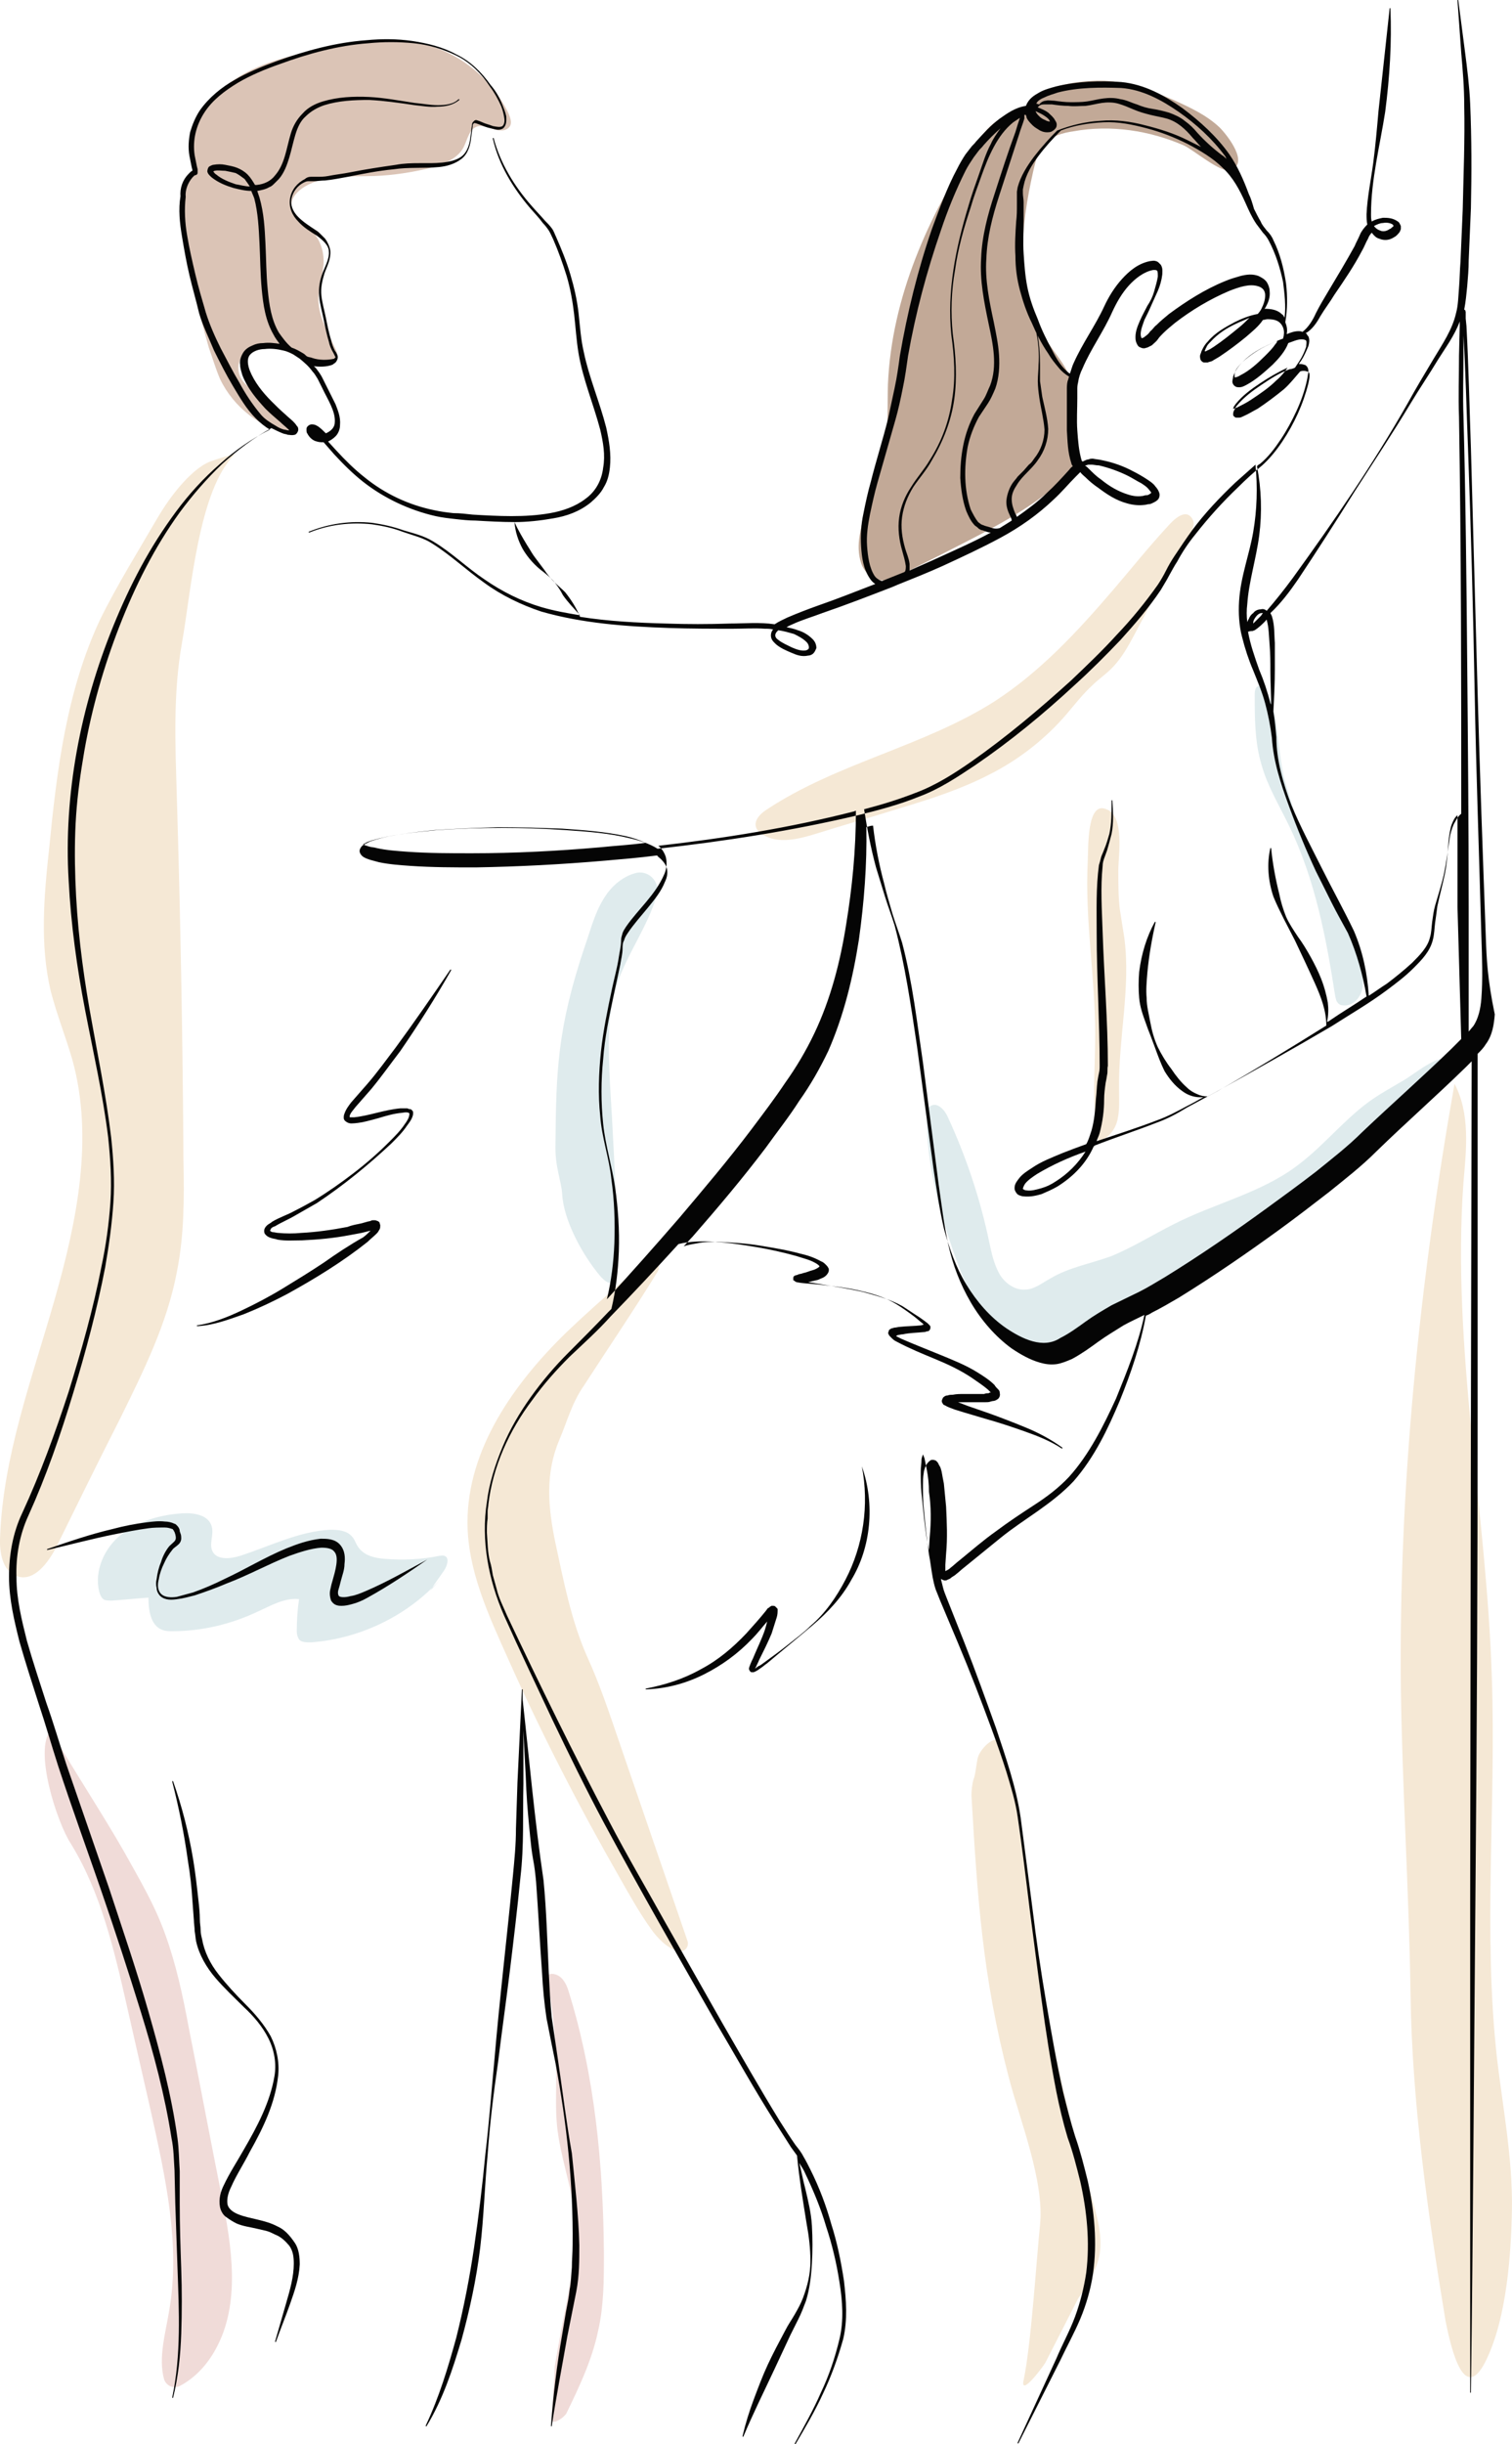 <svg xmlns="http://www.w3.org/2000/svg" xmlns:xlink="http://www.w3.org/1999/xlink" version="1.1" id="Layer_1" x="0px" y="0px" style="enable-background:new 0 0 576 576;" xml:space="preserve" viewBox="186.59 124.9 202.82 327.7">
<style type="text/css">
	.st0{fill:#F0DBD8;}
	.st1{fill:#F5E8D5;}
	.st2{fill:#DBC4B6;}
	.st3{fill:#C2A997;}
	.st4{fill:#DFEBED;}
	.st5{fill:#050505;}
</style>
<g>
	<g>
		<path class="st0" d="M261,442.2c0.5-2.9,1-5.7,1.6-8.6c0.7-3.8,1.4-7.6,1.1-11.4c-0.4-4.2-2-8.2-2.4-12.4    c-0.2-2.2-0.1-4.3-0.1-6.5c0-4.5-0.4-9.1-1.3-13.5c0.6-0.5,1.5-0.2,2,0.3c0.5,0.5,0.8,1.2,1,1.9c3.5,11.3,4.6,23.2,4.7,35    c0,3.5,0,7.1-0.8,10.5c-0.8,3.8-2.5,7.4-4.2,10.9c-0.2,0.5-1.6,1.5-1.9,1.1c-0.1-0.1-0.1-1.6,0-1.8    C260.7,446.7,261,443.2,261,442.2"/>
		<path class="st1" d="M317.7,360.8c0.2-1.4,2.5-3.5,3-2.3c0.8,1.7,0.9,3.9,1.6,5.9c0.6,1.8,0.9,5.5,1.3,7.3    c0.4,1.7,0.6,3.5,0.8,5.3c1.6,14.4,4.5,28.6,8.6,42.4c0.7,2.5,1.5,5.1,1.1,7.7c-0.4,2.2-1.6,4.1-2.9,6l-4.4,8.6    c-0.5,0.8-3.4,4.6-2.9,2.3c1-4.7,1.7-15.9,2.2-20.8c0.6-5.9-2.7-14-4.2-19.8c-3.5-13.4-4.2-24-5-37.8c0-0.6,0.1-1.6,0.3-2.2    C317.4,363,317.5,361.9,317.7,360.8z"/>
		<path class="st2" d="M218.7,175.1c0.4,1.3,1.7,2,2.8,2.8c1.9,1.3,3.4,3.1,4.3,5.2c-4.2-0.7-7.9-3.6-9.7-7.4    c-0.6-1.4-1-2.8-1.5-4.2c-1.8-6.4-3.6-12.9-3.3-19.5c0-0.7,0.1-1.4,0.3-2c0.2-0.4,0.4-0.8,0.6-1.2c0.4-1.1,0.2-2.4,0.1-3.6    c-0.1-3.9,2.5-7.5,5.7-9.6c3.2-2.2,7.1-3.1,10.9-4c4.9-1.1,10-2,14.9-0.7c4.8,1.3,8.9,4.8,11,9.2c0.2,0.5,0.5,1.2,0.2,1.7    c-0.4,0.7-1.4,0.7-2.2,0.4c-0.8-0.2-1.6-0.6-2.3-0.3c-1,0.4-1.2,1.7-1.7,2.7c-0.8,1.6-2.7,2.3-4.4,2.8c-2.5,0.6-5,1-7.6,1.1    c-3.2,0.1-6.6-0.2-9.3,1.4c-1,0.6-2,1.6-1.8,2.8c0.2,1.2,1.4,2,2.4,2.8c1.2,1.1,1.9,2.7,1.9,4.4c0,1.7-0.7,3.4-0.7,5.1    c0,2.4,1.3,4.5,2.3,6.7c0.2,0.4,0.3,0.9,0.1,1.2c-0.2,0.2-0.5,0.3-0.7,0.4c-3.1,0.8-4.6-0.9-7.2-1.8    C221.6,170.6,217.8,172.1,218.7,175.1z"/>
		<path class="st3" d="M350.2,142c-1.8-1.7-4-2.7-6.2-3.7c-1.9-0.8-3.8-1.6-5.8-2.1c-3-0.7-6.1-0.6-9.1,0.1    c-1.3,0.3-2.6,0.8-3.6,1.8c-0.5,0.5-1,1.2-1.6,1.6c-0.9,0.6-2,0.7-3,1.1c-1.5,0.7-2.5,2.1-3.4,3.4c-6.4,9.6-11.3,20.6-11.8,32.2    c-0.1,3,0.1,6.1-0.5,9.1c-0.7,3.8-2.7,7.4-3.3,11.2c-0.2,1.2-0.2,2.5,0.2,3.7s1.5,2.2,2.7,2.3c1,0.1,1.9-0.4,2.8-0.8    c2.3-1.2,4.6-2.3,6.9-3.5c5.1-2.6,10.2-5.2,14.5-9c0.9-0.8,1.9-1.8,2.1-3c0.1-0.8-0.1-1.7-0.3-2.5c-0.4-2.6,0.3-5.4-0.5-7.9    c-0.7-2.2-2.4-3.9-3.6-5.9c-4.1-6.5-3.2-14.8-1.5-22.3c0.3-1.3,0.6-2.6,1.5-3.6c1-1.1,2.5-1.5,3.9-1.7c5-0.9,10.2-0.1,14.8,1.9    c1.3,0.6,4.9,3.7,6.2,3.3C354.3,146.9,351.2,143,350.2,142z"/>
		<path class="st1" d="M193.2,238.5c-0.7,6.4-1.3,13,0.2,19.3c0.8,3.1,2,6.1,2.9,9.2c2.9,10.5,0.6,21.7-2.4,32.2    c-3,10.5-6.9,20.9-7.3,31.8c-0.1,2,0.3,4.5,2.2,5.2c2.3,0.9,4.3-1.8,5.4-4c2.8-5.7,5.6-11.4,8.5-17.1c3.1-6.3,6.3-12.7,7.6-19.6    c1-4.9,1-9.9,0.9-14.9c-0.1-16.4-0.4-32.8-0.9-49.2c-0.2-6.8-0.5-13.6,0.7-20.3c1.2-6.7,2.2-20.6,7.1-25.3    c0.1-0.1-2.3,0.6-3.1,0.9c-1.9,0.6-4.7,3.3-7.2,7.5c-2.5,4.3-5.6,9.3-7.8,13.8C195.5,217.6,194.2,228.3,193.2,238.5z"/>
		<path class="st4" d="M246.2,336c-4.4,5.3-11.1,8.6-17.9,9.1c-0.6,0-1.3,0-1.6-0.4c-0.2-0.3-0.3-0.7-0.3-1.1c0-1.4,0.1-2.9,0.3-4.3    c-2-0.2-3.8,0.9-5.6,1.7c-3.6,1.7-7.5,2.6-11.4,2.6c-0.5,0-0.9,0-1.4-0.2c-1.5-0.6-1.8-2.6-1.8-4.3c-1.6,0.1-3.3,0.3-4.9,0.4    c-0.3,0-0.7,0-1-0.1c-0.4-0.2-0.6-0.7-0.7-1.1c-0.7-2.8,0.7-5.9,3-7.7s5.2-2.6,8.1-2.8c1.6-0.1,3.6,0.2,4,1.8    c0.3,1.1-0.4,2.3,0.1,3.3c0.6,1.2,2.4,1,3.7,0.6c4-1.3,7.9-3.3,12.1-3.5c1.1,0,2.2,0.1,2.9,0.9c0.4,0.4,0.5,1,0.9,1.5    c0.8,1.1,2.2,1.4,3.5,1.5c2.4,0.2,4.9,0.1,7.3-0.4c0.2,0,0.4-0.1,0.7,0c0.7,0.2,0.4,1.3,0,1.9c-0.6,0.9-1.3,1.8-1.9,2.8"/>
		<g>
			<path class="st0" d="M193.4,356.9c3.1,5.4,6.7,10.8,9.8,16.2c2,3.6,4.1,7.1,5.5,11c1.5,4.1,2.4,8.3,3.2,12.6     c1.5,7.5,2.9,15,4.4,22.5c1.4,6.9,2.6,14.6-0.8,20.7c-1.1,2-2.7,3.8-4.8,4.9c-0.8,0.4-1.8,0-2.1-0.9c-0.8-2.9,0.2-6.2,0.7-9.3     c1.5-8.7-0.5-17.7-2.4-26.3c-1.1-4.8-2.2-9.7-3.3-14.5c-1.7-7.5-3.5-15.2-7.5-21.7C194.2,369.2,191.1,359.5,193.4,356.9"/>
		</g>
		<path class="st4" d="M269.4,289.2c-0.3-6.4-0.6-12.8-1-19.2c-0.2-4.4-0.4-8.9,0.9-13c1.4-4.2,4.2-7.9,5.4-12.1    c0.5-1.8-1.2-3.5-3-2.9c-1.4,0.4-2.7,1.4-3.6,2.6c-1.6,2.2-2.1,4.4-3,7c-3.8,11.2-3.9,17.1-4,26.6c-0.1,3.2,0.8,5,0.9,6.8    c0.2,3.6,2.8,8.3,5.2,11.1C270.6,299.7,268.7,290,269.4,289.2"/>
		<path class="st1" d="M262.6,303.5c-7.1,6.9-13.3,15.7-13.3,25.5c0,6.4,2.8,12.4,5.4,18.2c4.5,10.1,9.6,20,15.1,29.6    c1.3,2.3,2.6,4.6,4.1,6.7c0.9,1.3,2.3,2.7,3.7,3c0.8,0.2,1.5-0.6,1.2-1.4l-9.2-26.8c-1.3-3.8-2.6-7.7-4.3-11.4    c-2.1-4.8-3.1-10-4.2-15.1c-1-4.8-1.4-9.3,0.5-13.8c1.1-2.6,1.7-5,3.3-7.3c3.3-5.1,6.7-10.1,9.9-15.3c0.6-1-0.6-2.2-1.6-1.5    c-1.2,0.9-2.4,2.3-3.2,2.9C267.5,299,265,301.2,262.6,303.5z"/>
		<path class="st1" d="M336.6,241.6c0,1.7,0,3.5,0.2,5.2c0.2,1.3,0.4,2.5,0.6,3.8c0.9,6.7-0.8,13.5-0.7,20.3c0,1.4,0.1,2.7-0.2,4.1    s-1.3,2.6-2.6,2.9c-0.9-4.7-0.4-9.6-0.4-14.3c0-7.7-1.4-15.4-1-23.2c0.1-1.5-0.2-8.2,2.5-7C337.5,234.3,336.6,239.6,336.6,241.6z"/>
		<path class="st4" d="M374.6,269.9c-1.5,0.9-3,1.7-4.5,2.8c-3.5,2.6-6.2,6.1-9.8,8.7c-4.8,3.5-10.9,4.9-16.2,7.6    c-2.8,1.4-5.5,3.1-8.4,4.3c-2.7,1-5.7,1.5-8.2,3c-1.1,0.6-2.2,1.5-3.4,1.5c-1.4,0.1-2.8-0.9-3.5-2.2s-1-2.7-1.3-4.1    c-1.2-5.8-3.1-11.5-5.6-16.9c-0.4-0.9-1.4-2-2.3-1.4c-0.5,0.3-0.5,1-0.5,1.5c0,6.4,1.7,12.8,3.9,18.9c1.3,3.6,2.8,7.3,5.7,9.7    c2.8,2.3,6.9,3.2,10.4,2.1c2.2-0.6,4.1-1.9,5.9-3.2c4-2.7,8-5.5,12-8.3c5.4-3.8,10.8-7.6,16.2-11.4c2-1.4,4-2.8,5.7-4.4    c3.2-2.9,5.7-6.6,9.4-8.9c1.2-0.7,2.7-2.6,0.3-2.4C378.7,266.8,376.1,269.1,374.6,269.9z"/>
		<path class="st4" d="M358.7,228.5c0.2,1.1,0.6,2.2,0.9,3.3c1.6,5,3.3,10,5.9,14.6c0.6,1.1,1.4,2.2,1.9,3.3    c0.7,1.4,1.2,2.9,1.6,4.4c0.3,1.2,0.6,2.4,0.3,3.5c-0.3,1.2-1.3,2.2-2.5,2.1c-0.3,0-0.6-0.1-0.8-0.4c-0.2-0.2-0.2-0.5-0.3-0.8    c-1.2-7.8-2.7-15.7-6.2-22.9c-1.3-2.7-2.9-5.3-3.7-8.2c-0.9-3-0.9-6.2-0.9-9.4c0-1.4,0.8-1.4,1.5-0.4c0.7,1,1,2.3,1.2,3.4    C358.1,223.6,358.2,226.1,358.7,228.5z"/>
		<path class="st1" d="M338.7,210.1c-0.8,1.5-1.6,2.9-2.7,4.1c-0.9,1-2,1.7-2.9,2.6c-1.2,1.1-2.3,2.5-3.4,3.8    c-2.9,3.4-6.5,6.2-10.5,8.2c-3.7,1.9-7.7,3.2-11.7,4.4c-3.8,1.2-7.7,2.3-11.5,3.5c-2.3,0.7-5,1.4-7.1,0.1c-0.4-0.3-0.8-0.6-0.9-1    c-0.3-1,0.7-1.9,1.5-2.4c9.4-6.2,20.9-8.4,30.4-14.4c6.2-4,11.2-9.4,16-15c2.4-2.8,4.8-5.8,7.3-8.5c0.7-0.8,2.5-2.7,3.4-0.9    c0.5,1-0.8,2.6-1.3,3.4C343,201.8,340.9,206,338.7,210.1z"/>
		<path class="st1" d="M375.8,392.3c-0.2-13.7-1.1-27.3-1.3-41c-0.3-27,2.5-54.5,7.2-81.1c2.1,4,1.6,8.7,1.2,13.2    c-1.6,22.1,3.1,44.1,3.8,66.3c0.6,17.1-1.2,34.2,0.7,51.2c0.8,6.7,2.1,13.4,2,20.2c-0.1,6-0.7,14.3-3.3,19.9    c-3,6.6-4.8-0.9-5.6-4.9C378.1,421.6,376,406.8,375.8,392.3z"/>
	</g>
	<g>
		<path class="st5" d="M243.9,334C243.8,333.9,243.8,333.9,243.9,334c-2.8,1.5-5.4,3-8.2,4.2c-0.7,0.3-1.4,0.6-2.1,0.7    c-0.7,0.2-1.5,0.2-1.6-0.1c-0.1-0.2-0.1-0.5,0-0.8c0.1-0.3,0.2-0.7,0.3-1.1c0.2-0.8,0.5-1.5,0.5-2.3c0.1-0.8,0.1-1.8-0.6-2.6    c-0.7-0.8-1.8-0.8-2.6-0.8c-1.7,0.2-3.1,0.7-4.6,1.3c-2.9,1.2-5.5,2.8-8.3,4.1c-1.4,0.7-2.8,1.3-4.2,1.8c-0.7,0.2-1.5,0.4-2.2,0.6    c-0.7,0.1-1.6,0.1-2.1-0.4c-0.5-0.5-0.5-1.3-0.3-2c0.1-0.7,0.4-1.5,0.7-2.1c0.3-0.7,0.7-1.3,1.1-1.8c0.2-0.3,0.5-0.4,0.9-0.8    c0.2-0.2,0.3-0.5,0.3-0.7c0-0.2,0-0.5-0.1-0.7l-0.1-0.3c0-0.1,0-0.2-0.1-0.4c-0.1-0.2-0.2-0.3-0.3-0.4c-0.1-0.1-0.2-0.2-0.3-0.2    c-0.4-0.2-0.9-0.3-1.3-0.3c-0.8-0.1-1.6,0-2.4,0.1c-1.6,0.2-3.1,0.5-4.6,0.9c-3,0.7-5.9,1.7-8.8,2.7c0,0,0,0,0,0.1c0,0,0,0,0.1,0    c3-0.7,6-1.5,9-2.1c1.5-0.3,3-0.6,4.5-0.8c0.7-0.1,1.5-0.1,2.2-0.1c0.4,0,0.7,0.1,1,0.2c0.1,0,0.1,0.1,0.1,0.1    c0,0,0.1,0.1,0.1,0.1c0,0,0,0.1,0.1,0.2l0.1,0.3c0.1,0.4,0.1,0.6,0,0.8c-0.1,0.2-0.5,0.5-0.8,0.8c-0.5,0.6-0.9,1.4-1.1,2.1    c-0.3,0.7-0.5,1.5-0.6,2.3c-0.1,0.4-0.1,0.8,0,1.2c0,0.4,0.2,0.8,0.5,1.1c0.7,0.6,1.6,0.5,2.3,0.4c0.8-0.1,1.5-0.3,2.3-0.5    c1.5-0.5,2.9-1,4.3-1.6c2.9-1.1,5.6-2.6,8.4-3.7c1.4-0.5,2.9-1,4.3-1.1c0.7,0,1.4,0.1,1.7,0.5c0.4,0.4,0.4,1.1,0.3,1.8    c-0.1,0.7-0.3,1.4-0.5,2.1c-0.1,0.3-0.2,0.7-0.3,1.2c-0.1,0.4-0.1,0.9,0.1,1.5c0.2,0.3,0.4,0.5,0.7,0.6c0.3,0.1,0.5,0.1,0.7,0.1    c0.5,0,0.9-0.1,1.3-0.2c0.8-0.2,1.5-0.5,2.2-0.9C238.8,337.5,241.3,335.8,243.9,334C243.9,334,243.9,334,243.9,334z"/>
		<path class="st5" d="M223.8,423.4c-1.7-0.9-3.7-1-5.2-1.6c-0.8-0.3-1.4-0.8-1.5-1.4c-0.1-0.7,0.1-1.5,0.5-2.3    c0.7-1.6,1.7-3.1,2.5-4.7c1.8-3.2,3.4-6.5,3.8-10.2c0.2-1.8-0.2-3.7-1-5.3c-0.9-1.6-2.1-3-3.4-4.3c-1.3-1.3-2.5-2.6-3.6-4    c-1.1-1.4-1.9-3-2.2-4.7c-0.1-0.4-0.2-0.8-0.2-1.3c0-0.4-0.1-0.8-0.1-1.3c0-0.9-0.1-1.8-0.2-2.7c-0.2-1.8-0.4-3.6-0.7-5.4    c-0.6-3.6-1.5-7.1-2.7-10.5c0,0,0,0-0.1,0c0,0,0,0,0,0.1c0.9,3.5,1.6,7,2.1,10.6c0.3,1.8,0.5,3.6,0.6,5.3l0.2,2.7    c0,0.4,0.1,0.9,0.1,1.4c0.1,0.5,0.1,0.9,0.2,1.4c0.4,1.8,1.4,3.5,2.6,4.9c1.2,1.4,2.5,2.6,3.8,3.9c1.3,1.2,2.5,2.6,3.3,4.2    c0.8,1.6,1.1,3.4,0.8,5.1c-0.6,3.5-2.3,6.7-4.1,9.8c-0.9,1.6-1.9,3.1-2.7,4.8c-0.4,0.8-0.7,1.8-0.5,2.9c0.1,0.5,0.4,1.1,0.9,1.4    c0.4,0.3,0.9,0.6,1.3,0.8c0.9,0.4,1.9,0.5,2.7,0.7c0.4,0.1,0.9,0.2,1.3,0.3c0.4,0.1,0.8,0.3,1.2,0.5c0.8,0.3,1.4,0.9,1.9,1.5    c0.5,0.7,0.6,1.5,0.6,2.4c0,1.7-0.5,3.5-1,5.2l-1.5,5.2c0,0,0,0.1,0,0.1c0,0,0.1,0,0.1,0c0.6-1.7,1.3-3.4,1.9-5.1    c0.6-1.7,1.2-3.4,1.3-5.3c0-0.9-0.1-2-0.6-2.8C225.4,424.5,224.7,423.8,223.8,423.4z"/>
		<path class="st5" d="M230,294.2c-1.8,1.2-3.6,2.3-5.4,3.4c-1.8,1.1-3.7,2.1-5.6,3c-1.9,0.9-3.9,1.7-6,2c0,0,0,0,0,0.1    c0,0,0,0,0.1,0c2.1-0.1,4.2-0.9,6.2-1.6c2-0.8,3.9-1.7,5.8-2.7c3.8-2.1,7.4-4.3,10.8-7c0.4-0.4,0.8-0.7,1.2-1.1    c0.1-0.1,0.2-0.2,0.3-0.4c0.1-0.2,0.2-0.2,0.2-0.7c0-0.1-0.1-0.3-0.1-0.4c-0.1-0.1-0.2-0.2-0.3-0.2c-0.2-0.1-0.3-0.1-0.4-0.1    c-0.2,0-0.4,0-0.5,0.1c-0.6,0.1-1,0.3-1.6,0.4c-0.5,0.1-1,0.2-1.5,0.4c-2.1,0.4-4.2,0.7-6.2,0.8c-1,0.1-2.1,0.1-3.1,0    c-0.2,0-0.5-0.1-0.7-0.1c-0.2,0-0.4-0.2-0.4-0.2c0,0,0,0,0,0c0,0,0.1-0.1,0.1-0.2c0.1-0.2,0.3-0.3,0.6-0.4    c0.8-0.5,1.8-0.9,2.8-1.5c0.9-0.5,1.9-1.1,2.8-1.6c3.6-2.4,6.9-5.1,10-8c0.8-0.8,1.5-1.5,2.1-2.4c0.3-0.4,0.7-0.9,0.8-1.5    c0-0.1,0-0.2,0-0.3c0-0.1-0.1-0.2-0.2-0.3c-0.1-0.1-0.2-0.1-0.3-0.1c-0.1,0-0.2-0.1-0.3-0.1c-0.3,0-0.6,0-0.9,0    c-2.2,0.2-4.2,1-6.2,1.2c-0.2,0-0.5,0-0.6,0c0,0,0,0,0,0c0,0,0-0.1,0-0.2c0.1-0.4,0.5-0.8,0.8-1.2c0.7-0.8,1.4-1.6,2.1-2.4    c1.4-1.7,2.6-3.4,3.9-5.1c2.4-3.5,4.7-7.1,6.8-10.8c0,0,0-0.1,0-0.1c0,0-0.1,0-0.1,0c-2.4,3.5-4.8,7-7.3,10.4    c-1.3,1.7-2.5,3.4-3.9,5c-0.7,0.8-1.4,1.6-2.1,2.4c-0.3,0.4-0.7,0.9-0.9,1.5c-0.1,0.2-0.1,0.4-0.1,0.6c0,0.3,0.3,0.5,0.5,0.6    c0.4,0.2,0.7,0.1,1,0.1c1.1-0.1,2.1-0.4,3.2-0.7c1-0.3,2-0.6,3.1-0.7c0.5-0.1,1.1-0.1,1,0.2c0,0.4-0.3,0.9-0.6,1.3    c-0.6,0.9-1.3,1.6-2.1,2.4c-1.5,1.5-3.1,2.9-4.8,4.2c-1.7,1.3-3.4,2.5-5.2,3.6c-0.9,0.5-1.8,1-2.8,1.5c-0.9,0.5-1.9,0.8-2.9,1.4    c-0.2,0.2-0.5,0.3-0.7,0.5c-0.1,0.1-0.2,0.2-0.3,0.4c-0.1,0.2-0.1,0.5,0,0.7c0.3,0.4,0.6,0.5,0.9,0.6c0.3,0.1,0.6,0.1,0.8,0.2    c1.1,0.2,2.2,0.1,3.3,0.1c2.2-0.1,4.3-0.3,6.4-0.7c0.5-0.1,1.1-0.2,1.6-0.3l1.2-0.3c-0.3,0.3-0.6,0.6-1,0.9    C233.5,291.8,231.7,293,230,294.2z"/>
		<path class="st5" d="M385.9,250.6c-0.4-10.9-0.8-21.9-1.1-32.8l-0.9-32.8c-0.2-5.5-0.3-10.9-0.6-16.4l-0.1-1l0-0.5l0-0.3l0-0.1    c-0.1-0.1,0.1-0.1-0.2-0.3c0.2-1,0.3-2.1,0.4-3.1c0.1-1.2,0.2-2.3,0.2-3.5c0.1-2.3,0.2-4.7,0.3-7c0.1-4.7,0.1-9.3-0.1-14    c-0.1-2.3-0.4-4.7-0.7-7l-0.9-6.9c0,0,0,0-0.1,0c0,0,0,0,0,0.1l0.5,7c0.2,2.3,0.4,4.6,0.4,7c0.1,4.7-0.1,9.3-0.2,14    c-0.1,2.3-0.2,4.7-0.3,7c-0.1,1.2-0.1,2.3-0.2,3.5c-0.1,1.2-0.1,2.3-0.4,3.4c-0.5,2.2-1.8,4.1-3,6.1c-1.2,2-2.4,4-3.5,6    c-4.6,8.1-9.9,15.8-15.4,23.4c-1.1,1.5-2.3,3-3.5,4.4c-0.2-0.2-0.5-0.3-0.8-0.2c-0.4,0-0.8,0.2-1,0.5c-0.3,0.2-0.5,0.5-0.6,0.8    c-0.1,0.1-0.1,0.2-0.2,0.4c-0.1-0.8-0.1-1.6,0-2.4c0.2-3,1.2-6.1,1.6-9.2c0.4-3.1,0.3-6.2-0.3-9.3c0.1-0.1,0.2-0.2,0.4-0.3    c1.1-0.9,2-2.1,2.8-3.3c0.8-1.2,1.5-2.5,2.1-3.8c0.6-1.3,1.1-2.7,1.4-4.1c0.1-0.4,0.1-0.7,0.2-1.1c0-0.2,0-0.4-0.1-0.6    c-0.1-0.2-0.3-0.4-0.5-0.4c-0.2-0.1-0.5-0.1-0.7-0.1c0.1-0.1,0.2-0.3,0.3-0.4c0.4-0.6,0.7-1.3,1-2c0.1-0.4,0.2-0.8,0-1.3    c-0.1-0.1-0.2-0.2-0.2-0.3c-0.1-0.1-0.1-0.1-0.2-0.1c0.9-0.5,1.5-1.4,2-2.3c0.6-1,1.3-1.9,1.9-2.9c1.3-1.9,2.6-3.8,3.7-5.9    c0.3-0.5,0.5-1.1,0.8-1.6c0.1-0.3,0.3-0.6,0.5-0.8c0.3,0.4,0.6,0.7,1,0.8c0.7,0.3,1.4,0.2,2-0.2c0.2-0.1,0.3-0.2,0.4-0.3    c0.1-0.1,0.3-0.3,0.4-0.5c0-0.1,0.1-0.2,0.1-0.3c0-0.1,0-0.3,0-0.4c-0.1-0.2-0.2-0.5-0.4-0.6c-0.7-0.5-1.4-0.5-2-0.5    c-0.5,0.1-1,0.2-1.5,0.5c-0.1-0.3-0.1-0.6-0.1-1c0-4.6,1.2-9.2,1.9-13.7c0.6-4.6,0.9-9.3,0.7-13.9c0,0,0,0,0,0c0,0-0.1,0-0.1,0    c-0.5,4.6-1,9.2-1.5,13.8c-0.2,2.3-0.4,4.6-0.7,6.9c-0.3,2.3-0.8,4.6-0.9,6.9c0,0.5,0,0.9,0.1,1.4c-0.4,0.4-0.8,0.9-1,1.4    c-0.2,0.5-0.5,1-0.7,1.5c-1.1,2-2.3,4-3.5,6c-0.6,1-1.2,2-1.7,3c-0.4,0.9-1,1.9-1.8,2.5c-0.2-0.1-0.4-0.1-0.5-0.1    c-0.6,0-1.1,0.2-1.6,0.4c0,0,0-0.1,0-0.1c0.1-0.5,0-1-0.2-1.5c0.3-1.7,0.3-3.5,0.1-5.2c-0.3-2-0.8-4-1.7-5.8    c-0.2-0.5-0.5-0.9-0.9-1.3c-0.3-0.4-0.6-0.7-0.8-1.2c-0.3-0.5-0.6-1.1-0.9-1.7c-0.2-0.7-0.4-1.4-0.7-2c-0.7-1.9-1.5-3.7-2.6-5.3    c-1.7-2.4-3.9-4.4-6.3-6.2c-2.4-1.7-5.1-3.2-8.2-3.5c-2.9-0.2-5.9-0.1-8.8,0.6c-0.7,0.2-1.5,0.4-2.2,0.8c-0.7,0.4-1.4,0.8-1.8,1.8    c0,0,0,0,0,0c-1.4,0.2-2.5,1-3.5,1.7c-1.2,0.9-2.2,2-3.2,3.1c-0.2,0.3-0.5,0.5-0.7,0.8l-0.7,0.9c-0.4,0.6-0.8,1.3-1.1,1.9    c-1.4,2.6-2.4,5.4-3.4,8.1c-1.9,5.5-3.3,11.2-4.3,17c-0.2,1.5-0.4,2.9-0.7,4.3c-0.3,1.4-0.6,2.8-0.9,4.2c-0.7,2.8-1.6,5.6-2.3,8.4    c-0.4,1.4-0.7,2.8-1,4.3c-0.3,1.4-0.4,2.9-0.3,4.4c0.1,1.5,0.3,3,1.2,4.3c0.2,0.3,0.4,0.5,0.7,0.7c-2.6,1-5.1,2-7.7,2.9    c-1.4,0.5-2.7,1-4.1,1.6c-0.6,0.3-1.1,0.5-1.7,0.9c-2-0.3-4.1-0.1-6-0.1c-2.9,0.1-5.7,0.1-8.6,0c-3.8-0.1-7.7-0.3-11.5-0.9    c-0.5-1.2-1.2-2.3-2-3.3c-0.5-0.5-1-0.9-1.5-1.4c-0.5-0.5-0.9-1-1.3-1.6l-1.2-1.6c-0.4-0.5-0.7-1.1-1.1-1.7c-0.6-1-1.2-2-1.7-3.1    c1.7,0,3.5-0.2,5.2-0.5c1.8-0.3,3.5-0.9,5-2.1c0.7-0.6,1.4-1.3,1.8-2.1c0.5-0.8,0.7-1.7,0.8-2.6c0.2-1.8-0.1-3.6-0.5-5.4    c-0.9-3.5-2.3-6.7-3-10.1c-0.4-1.7-0.5-3.4-0.7-5.2c-0.2-1.8-0.6-3.5-1.1-5.2c-0.5-1.7-1.2-3.4-1.9-5c-0.2-0.4-0.3-0.8-0.6-1.2    c-0.3-0.4-0.6-0.7-0.9-1c-0.6-0.7-1.2-1.3-1.8-2c-2.3-2.6-4.2-5.7-5.1-9.1c0,0,0,0-0.1,0c0,0,0,0,0,0.1c0.8,3.5,2.7,6.6,5,9.3    c0.6,0.7,1.2,1.3,1.7,2c0.3,0.3,0.6,0.7,0.8,1c0.2,0.3,0.4,0.8,0.6,1.2c0.7,1.6,1.3,3.3,1.8,4.9c0.5,1.7,0.8,3.4,1,5.1    c0.2,1.7,0.3,3.5,0.6,5.3c0.6,3.5,2,6.8,2.9,10.2c0.4,1.7,0.7,3.4,0.4,5.1c-0.2,1.7-1,3.2-2.4,4.2c-1.3,1-3,1.6-4.7,1.9    c-1.7,0.3-3.4,0.4-5.2,0.4c-1.7,0-3.5-0.1-5.2-0.2c-0.9-0.1-1.7-0.2-2.6-0.2c-0.9-0.1-1.7-0.2-2.6-0.4c-3.4-0.7-6.6-2.2-9.3-4.4    c-1.4-1.1-2.6-2.3-3.8-3.6l-1.1-1.2c0.4-0.2,0.7-0.4,1-0.7c0.4-0.4,0.6-1,0.6-1.5c0.1-1.1-0.3-2-0.6-2.8c-0.4-0.8-0.8-1.6-1.2-2.4    l-0.6-1.2c-0.2-0.4-0.5-0.8-0.8-1.2c-0.1-0.1-0.2-0.2-0.3-0.3c0.8,0.1,1.7,0.1,2.5-0.2c0.1-0.1,0.3-0.2,0.4-0.3    c0.1-0.1,0.3-0.4,0.3-0.7c0-0.1,0-0.2-0.1-0.4l-0.1-0.2l-0.2-0.3c-0.2-0.4-0.4-0.9-0.5-1.4c-0.3-1-0.5-2-0.7-3c-0.2-1-0.5-2-0.6-3    c-0.1-1,0.1-1.9,0.4-2.9c0.3-0.9,0.9-1.9,0.8-3.1c-0.1-0.6-0.4-1.2-0.7-1.6c-0.2-0.2-0.4-0.4-0.6-0.6c-0.2-0.2-0.4-0.4-0.6-0.5    c-0.9-0.6-1.7-1.1-2.4-1.8c-0.7-0.7-1.1-1.6-0.9-2.5c0.2-0.9,0.8-1.7,1.6-2.1c0.2-0.1,0.4-0.2,0.6-0.2c0.1,0,0.2,0,0.3,0    c0.1,0,0.3,0,0.4,0c0.5,0,1.1-0.1,1.6-0.1c1-0.1,2-0.3,3.1-0.5c2-0.4,4-0.8,6.1-1c2-0.3,4-0.1,6.1-0.3c1-0.1,2.1-0.4,3-1.1    c0.9-0.7,1.2-1.9,1.3-2.9l0.2-1.5c0-0.1,0-0.2,0.1-0.3c0-0.1,0,0,0.1-0.1c0.2,0,0.4,0.1,0.7,0.2c0.5,0.2,1,0.4,1.5,0.5    c0.5,0.1,1.1,0.4,1.7,0c0.5-0.5,0.4-1.1,0.4-1.6c-0.1-0.5-0.3-1-0.5-1.5c-0.4-1-0.9-1.9-1.6-2.7c-1.2-1.7-2.7-3.2-4.6-4.1    c-1.8-1-3.9-1.5-5.9-1.8c-2.1-0.3-4.1-0.3-6.2-0.1c-4.1,0.3-8.1,1.4-12,2.8c-1.9,0.7-3.9,1.5-5.6,2.5c-1.8,1-3.5,2.4-4.7,4.1    c-0.6,0.9-1,1.9-1.3,2.9c-0.2,1-0.3,2.1-0.1,3.2c0.1,0.5,0.2,1,0.3,1.5l0.1,0.4c0,0,0,0.1,0,0.1l0,0c-0.1,0-0.1,0.1-0.2,0.1    c-0.1,0.1-0.2,0.2-0.3,0.3c-0.8,0.8-1.2,1.9-1.1,3.1l0-0.1c-0.3,1.8-0.1,3.6,0.2,5.4c0.3,1.8,0.6,3.5,1,5.2    c0.4,1.7,0.9,3.4,1.3,5.1c0.5,1.7,1.3,3.3,2,5c0.8,1.6,1.6,3.2,2.5,4.7c0.9,1.5,1.8,3.1,3.1,4.4c0.6,0.6,1.2,1.1,1.9,1.5    c-2.4,1.2-4.7,2.8-6.7,4.6c-2.2,1.9-4.2,4.1-5.9,6.4c-1.7,2.3-3.3,4.8-4.7,7.4c-1.4,2.6-2.6,5.2-3.7,7.9    c-4.4,10.8-6.7,22.6-6,34.2c0.3,5.8,1.1,11.6,2.2,17.3c1.1,5.7,2.4,11.4,3.1,17.1c0.3,2.9,0.5,5.8,0.3,8.7    c-0.2,2.9-0.6,5.8-1.2,8.6c-1.1,5.7-2.7,11.3-4.4,16.8c-1.8,5.5-3.8,11-6.2,16.2c-1.3,2.7-1.8,5.7-1.8,8.6c0,3,0.7,5.9,1.4,8.7    c0.8,2.8,1.7,5.6,2.6,8.4c0.9,2.7,1.7,5.5,2.6,8.3c1.8,5.5,3.8,11,5.7,16.5c1.9,5.5,3.7,11,5.4,16.5c1.7,5.5,3.2,11.1,4.1,16.9    c0.3,1.4,0.3,2.9,0.4,4.3l0.1,4.4c0.1,2.9,0.2,5.8,0.3,8.7c0.2,5.8,0.5,11.6-0.7,17.3c0,0,0,0.1,0,0.1c0,0,0.1,0,0.1,0    c0.7-2.8,1-5.7,1.1-8.6c0.1-2.9,0.1-5.8,0-8.7c-0.1-2.9-0.2-5.8-0.2-8.7l0-4.4c-0.1-1.5-0.1-2.9-0.3-4.4c-0.8-5.8-2.3-11.4-3.9-17    c-1.6-5.6-3.5-11.1-5.3-16.6l-5.7-16.5c-0.9-2.7-1.7-5.5-2.7-8.3c-0.9-2.8-1.8-5.5-2.6-8.3c-0.7-2.8-1.4-5.6-1.4-8.5    c-0.1-2.8,0.4-5.7,1.6-8.3c2.4-5.3,4.3-10.8,6-16.4c1.7-5.6,3.2-11.2,4.3-16.9c0.5-2.9,0.9-5.7,1.1-8.7c0.2-2.9,0-5.8-0.3-8.7    c-0.7-5.8-1.9-11.5-2.9-17.2c-1-5.7-1.7-11.5-1.9-17.3c-0.1-2.9-0.1-5.8,0.1-8.7c0.2-2.9,0.6-5.7,1.1-8.6c1-5.7,2.6-11.3,4.7-16.7    c2.1-5.4,4.7-10.6,8.1-15.3c1.7-2.3,3.6-4.5,5.7-6.5c2-1.8,4.2-3.5,6.6-4.8c0.1,0,0.1,0.1,0.2,0.1c0.4,0.2,0.8,0.4,1.3,0.6    c0.2,0.1,0.5,0.1,0.7,0.2c0.3,0,0.5,0.1,0.9,0c0.2,0,0.5-0.4,0.5-0.7c0-0.3-0.1-0.4-0.2-0.5c-0.2-0.3-0.3-0.4-0.5-0.6    c-0.3-0.3-0.7-0.6-1-0.9c-0.7-0.6-1.3-1.2-1.9-1.8c-1.2-1.2-2.3-2.6-2.9-4.1c-0.3-0.8-0.4-1.6,0-2.1c0.4-0.5,1.2-0.8,2-0.8    c0.8-0.1,1.7,0,2.5,0.2c0.5,0.1,0.9,0.3,1.3,0.5c0.3,0.2,0.6,0.4,0.9,0.6c0.6,0.5,1.2,1,1.7,1.7c0.3,0.3,0.5,0.7,0.7,1l0.6,1.2    c0.7,1.5,1.8,3.1,1.7,4.6c0,0.7-0.5,1.2-1.2,1.5c0,0,0,0,0,0c-0.3-0.3-0.6-0.6-1-0.9c-0.2-0.1-0.4-0.3-0.9-0.3    c-0.3,0-0.7,0.3-0.7,0.6c0,0.3,0,0.5,0.1,0.6c0.3,0.6,0.8,1,1.3,1.1c0.3,0.1,0.6,0.1,0.9,0.1l1.4,1.6c1.2,1.3,2.5,2.6,3.9,3.7    c2.8,2.2,6.2,3.8,9.7,4.6c0.9,0.2,1.8,0.3,2.7,0.4c0.9,0.1,1.8,0.2,2.7,0.2c1.7,0.1,3.5,0.2,5.2,0.2c0.1,1.3,0.5,2.5,1.1,3.6    c0.7,1.2,1.7,2.3,2.8,3.1c0.5,0.4,1.1,0.9,1.5,1.4c0.4,0.5,0.8,1.1,1.1,1.7c0.7,1,1.5,1.8,2.3,2.7c-1.8-0.3-3.5-0.6-5.2-1.1    c-2.7-0.8-5.3-2.1-7.6-3.7c-2.4-1.6-4.4-3.6-6.9-5.1c-1.3-0.8-2.7-1.1-4-1.5c-1.4-0.5-2.8-0.8-4.2-1c-2.9-0.3-5.8,0.1-8.5,1.2    c0,0,0,0,0,0.1c0,0,0,0,0.1,0c2.7-1.1,5.6-1.4,8.4-1.1c1.4,0.2,2.8,0.5,4.1,1c1.4,0.5,2.8,0.8,4,1.6c2.4,1.5,4.5,3.5,6.9,5.2    c2.3,1.7,5,3,7.7,3.9c5.6,1.6,11.4,2,17.1,2.2c2.9,0.1,5.8,0.1,8.6,0.1c1.4,0,2.9-0.1,4.3,0c0.4,0,0.7,0,1.1,0.1    c-0.2,0.2-0.3,0.5-0.3,0.8c0,0.6,0.4,0.9,0.7,1.2c0.6,0.5,1.3,0.8,2,1.1c0.7,0.3,1.4,0.6,2.3,0.4c0.2,0,0.5-0.1,0.7-0.3    c0.2-0.2,0.3-0.5,0.4-0.7c0-0.5-0.2-0.9-0.5-1.2c-0.6-0.6-1.3-1-2-1.2c-0.5-0.2-1-0.3-1.5-0.4c0.3-0.2,0.6-0.3,0.8-0.4    c1.3-0.6,2.7-1,4-1.5c3.2-1.1,6.3-2.3,9.4-3.5c0.2-0.1,0.5-0.2,0.7-0.3c2-0.8,4-1.6,6-2.5c2.6-1.2,5.2-2.4,7.8-3.8    c2.6-1.4,5-3.1,7.1-5.1c1.1-1,2-2.1,3-3.1c0.2-0.2,0.4-0.4,0.6-0.6c0.2,0.3,0.5,0.5,0.7,0.7c0.5,0.5,1.1,1,1.7,1.4    c1.2,0.9,2.4,1.7,3.9,2.1c0.7,0.2,1.5,0.3,2.3,0.2c0.2,0,0.4-0.1,0.6-0.1c0.2,0,0.4-0.1,0.6-0.2c0.2-0.1,0.4-0.2,0.6-0.4    c0.2-0.2,0.3-0.6,0.2-0.9c-0.2-0.6-0.5-0.8-0.7-1.1c-0.3-0.3-0.6-0.5-0.9-0.7c-0.6-0.4-1.3-0.8-1.9-1.1c-1.3-0.7-2.7-1.2-4.2-1.5    c-0.4-0.1-0.7-0.1-1.2-0.2c-0.2,0-0.4,0-0.6,0.1c-0.2,0-0.4,0.1-0.6,0.2c-0.1,0-0.1,0.1-0.2,0.1c0,0,0-0.1-0.1-0.1    c-0.4-1.3-0.5-2.7-0.6-4.1c-0.1-1.4,0-2.9,0-4.3l0-1.1c0-0.4,0-0.6,0.1-1c0.1-0.7,0.3-1.3,0.6-1.9c1.1-2.6,2.8-4.9,4-7.6    c0.6-1.3,1.3-2.5,2.2-3.5c0.9-1,2.1-1.9,3.3-2.1c0.3,0,0.4,0,0.5,0.1c0.1,0.1,0.1,0.4,0.1,0.8c-0.1,0.6-0.3,1.3-0.5,2    c-0.2,0.7-0.5,1.3-0.9,1.9c-0.3,0.6-0.7,1.3-1,2c-0.3,0.7-0.6,1.4-0.6,2.2c0,0.2,0,0.4,0.1,0.7c0.1,0.2,0.2,0.6,0.6,0.7    c0.2,0.1,0.3,0.1,0.5,0.1c0.1,0,0.3-0.1,0.4-0.1c0.2-0.1,0.4-0.2,0.6-0.3c0.3-0.3,0.6-0.5,0.8-0.8c0.2-0.3,0.4-0.5,0.7-0.8    c0.5-0.5,1-0.9,1.6-1.4c2.2-1.7,4.7-3.2,7.3-4.3c1.3-0.5,2.7-1,3.9-0.6c0.6,0.2,0.9,0.6,0.9,1.2c0,0.6-0.2,1.2-0.5,1.8    c-0.1,0.2-0.3,0.5-0.5,0.7c-1.1,0.2-2.1,0.6-3.1,1.1c-1.3,0.7-2.6,1.4-3.6,2.6c-0.3,0.3-0.5,0.6-0.7,1c-0.1,0.2-0.2,0.4-0.2,0.5    c-0.1,0.2-0.2,0.4-0.1,0.8c0,0.2,0.3,0.5,0.5,0.5c0.2,0,0.3,0,0.5,0c0.2-0.1,0.4-0.1,0.6-0.2c0.3-0.2,0.7-0.4,1-0.6    c1.2-0.8,2.4-1.7,3.5-2.6c0.8-0.7,1.7-1.4,2.3-2.3c0.2,0,0.4-0.1,0.6-0.1c0.7,0,1.3,0.1,1.7,0.5c0.4,0.4,0.6,1,0.5,1.6    c0,0.2-0.1,0.4-0.1,0.5c-0.6,0.2-1.2,0.5-1.7,0.7c-1.3,0.6-2.6,1.3-3.7,2.4c-0.5,0.5-1,1.1-1.3,2c0,0.2-0.1,0.4-0.1,0.7    c0,0.2,0.2,0.6,0.6,0.7c0.6,0.1,0.9-0.1,1.3-0.3c1.3-0.7,2.4-1.7,3.5-2.7c0.8-0.8,1.7-1.8,2.1-2.9c0.6-0.2,1.2-0.5,1.8-0.5    c0.3,0,0.6,0.1,0.6,0.2c0.1,0.2,0,0.5,0,0.8c-0.2,0.6-0.5,1.3-0.9,1.9c-0.2,0.3-0.4,0.6-0.6,0.9c-0.2,0.1-0.5,0.2-0.7,0.2    c-1.4,0.5-2.6,1.3-3.8,2.1c-1.2,0.8-2.4,1.7-3.3,2.8c-0.1,0.1-0.2,0.3-0.3,0.5c-0.1,0.2-0.2,0.3-0.2,0.7c0,0.2,0.3,0.4,0.4,0.4    c0.1,0,0.3,0,0.4,0c0.2,0,0.4-0.1,0.6-0.2c0.7-0.3,1.3-0.7,1.9-1c1.2-0.8,2.4-1.7,3.5-2.6c0.8-0.7,1.5-1.6,2.2-2.4    c0.3-0.1,0.6-0.1,0.9,0c0.6,0.1,0.3,1,0.2,1.6c-0.7,2.8-1.9,5.4-3.5,7.8c-0.8,1.2-1.7,2.3-2.7,3.2c-1.1,0.9-2.2,1.9-3.2,2.9    c-2.1,2-4,4.1-5.8,6.4c-0.9,1.1-1.7,2.3-2.4,3.6c-0.4,0.6-0.7,1.2-1.1,1.9c-0.3,0.6-0.7,1.2-1.1,1.9c-1.6,2.4-3.5,4.6-5.4,6.7    c-2,2.1-4,4.1-6.1,6c-4.2,3.9-8.7,7.6-13.4,10.8c-2.4,1.6-4.8,3.2-7.5,4.2c-2.7,1.1-5.4,1.8-8.2,2.5c-8.9,2.1-17.9,3.5-26.9,4.5    c-1.1-0.7-2.4-1.1-3.7-1.4c-2.8-0.7-5.7-0.9-8.6-1.1c-2.9-0.2-5.8-0.3-8.6-0.3c-2.9,0-5.8,0.1-8.7,0.3c-2.9,0.3-5.8,0.5-8.6,1.4    c-0.4,0.1-0.7,0.3-1.1,0.5c-0.2,0.1-0.4,0.2-0.6,0.6c-0.1,0.2-0.1,0.4,0,0.6c0.1,0.2,0.2,0.3,0.3,0.4c0.4,0.3,0.8,0.4,1.1,0.5    c0.4,0.1,0.7,0.2,1.1,0.3c1.4,0.3,2.9,0.4,4.3,0.5c2.9,0.2,5.8,0.2,8.7,0.2c5.8-0.1,11.5-0.4,17.3-0.9c2.3-0.2,4.7-0.4,7-0.7    c0,0,0.1,0,0.1,0.1c0.5,0.4,1,0.9,1.2,1.5c0.2,0.6,0.1,1.3-0.2,1.9c-0.5,1.3-1.4,2.4-2.3,3.5c-0.9,1.1-1.9,2.2-2.7,3.4    c-0.2,0.3-0.4,0.6-0.5,1c-0.2,0.3-0.2,0.8-0.2,1.1c0,0.7-0.2,1.4-0.3,2.1c-0.3,1.4-0.6,2.8-0.9,4.2c-0.6,2.8-1.2,5.7-1.4,8.5    c-0.3,2.9-0.3,5.8,0,8.7c0.3,2.9,1.2,5.7,1.6,8.5c0.4,2.8,0.6,5.7,0.5,8.6c-0.1,2.6-0.4,5.2-1,7.7c-0.1,0.1-0.3,0.3-0.4,0.4    c-1.8,1.9-3.6,3.7-5.4,5.5c-1.8,1.8-3.5,3.8-5,5.9c-1.5,2.1-2.8,4.3-3.8,6.7c-1,2.4-1.8,4.9-2.1,7.4c-0.8,5.1,0.2,10.4,2.3,15.2    c2.1,4.7,4.3,9.3,6.5,14c2.2,4.6,4.5,9.3,6.9,13.8c4.9,9.1,10,18,15.1,26.9c2.6,4.4,5.1,8.9,7.9,13.3c0.7,1.1,1.4,2.2,2.1,3.3    c0.3,0.4,0.5,0.7,0.8,1.1c0.3,3.1,0.8,6.1,1.3,9.2c0.3,1.6,0.5,3.3,0.5,5c0,1.7-0.4,3.3-1,4.9c-0.3,0.8-0.7,1.5-1.1,2.2    c-0.4,0.7-0.9,1.4-1.3,2.2c-0.8,1.5-1.6,3-2.3,4.5c-0.7,1.5-1.3,3.1-1.9,4.7c-0.6,1.6-1.1,3.2-1.5,4.9c0,0,0,0,0,0.1    c0,0,0.1,0,0.1,0c1.3-3.1,2.8-6.1,4.2-9.1c0.7-1.5,1.4-3,2.1-4.5l1.1-2.2c0.4-0.8,0.7-1.6,1-2.4c0.5-1.6,0.7-3.3,0.8-5    c0.1-1.7,0.1-3.4,0-5.1c-0.1-1.7-0.5-3.3-0.9-5c-0.3-1.1-0.5-2.3-0.8-3.4c0.3,0.5,0.6,0.9,0.8,1.4c1.1,2.3,2.1,4.7,2.8,7.1    c0.8,2.4,1.4,4.9,1.8,7.5c0.4,2.5,0.6,5.1,0,7.6c-0.6,2.5-1.4,4.9-2.5,7.2c-1,2.3-2.3,4.6-3.5,6.8c0,0,0,0.1,0,0.1    c0,0,0.1,0,0.1,0c1.3-2.2,2.6-4.4,3.7-6.8c1.1-2.3,2-4.8,2.7-7.3c0.6-2.6,0.4-5.2,0.1-7.8c-0.4-2.6-0.9-5.1-1.7-7.6    c-0.7-2.5-1.6-4.9-2.8-7.3c-0.3-0.6-0.6-1.2-0.9-1.7c-0.3-0.6-0.7-1.1-1.1-1.6c-0.7-1-1.4-2.1-2.1-3.2c-2.7-4.4-5.2-8.8-7.8-13.3    l-7.6-13.4c-2.5-4.5-5.1-8.9-7.5-13.5c-4.8-9.1-9.3-18.3-13.7-27.6c-0.5-1.2-1.1-2.3-1.4-3.6l-0.5-1.8c-0.1-0.6-0.2-1.3-0.4-1.9    c-0.3-1.2-0.3-2.5-0.4-3.8c0-0.6,0-1.3,0.1-1.9l0-1c0-0.3,0.1-0.6,0.1-0.9c0.6-5.1,2.8-9.9,5.9-14c1.5-2.1,3.2-4,5-5.8    c1.9-1.8,3.8-3.5,5.5-5.4c3.1-3.2,6.1-6.4,9.1-9.7c1.6-0.4,3.3-0.4,4.9-0.3c1.8,0.1,3.7,0.4,5.5,0.7c1.8,0.3,3.6,0.7,5.4,1.2    c0.9,0.3,1.8,0.5,2.5,0.9c0.4,0.2,0.7,0.5,0.6,0.5c0,0.1-0.5,0.4-0.9,0.5c-0.4,0.1-0.8,0.3-1.3,0.4c-0.2,0.1-0.5,0.1-0.7,0.2    c-0.1,0.1-0.2,0-0.5,0.2c0,0-0.1,0.1-0.1,0.2c0,0.1,0,0.3,0,0.3c0,0.1,0.1,0.1,0.1,0.1c0,0,0.1,0,0.1,0.1c0.1,0,0.2,0.1,0.2,0.1    c1,0.2,1.9,0.2,2.8,0.3c1.8,0.2,3.7,0.4,5.5,0.8c1.8,0.4,3.6,0.9,5.2,1.9c0.8,0.5,1.5,1,2.3,1.6c0.4,0.3,0.7,0.6,1.1,0.9    c0.1,0.1,0.2,0.2,0.2,0.2c0,0,0,0,0,0c-0.1,0-0.3,0.1-0.4,0.1c-0.9,0.1-1.9,0.1-2.8,0.2c-0.2,0-0.5,0.1-0.7,0.1    c-0.1,0-0.3,0.1-0.4,0.1c-0.1,0-0.1,0.1-0.2,0.1c-0.1,0.1-0.2,0.1-0.2,0.3c-0.1,0.2-0.1,0.3,0,0.4c0,0.1,0.1,0.2,0.2,0.3    c0.1,0.1,0.2,0.2,0.3,0.3c0.2,0.2,0.4,0.3,0.6,0.4c1.7,0.9,3.4,1.6,5.1,2.3c1.7,0.7,3.4,1.5,4.9,2.5c0.7,0.5,1.5,1,2.2,1.6    c0.1,0.1,0.3,0.3,0.4,0.4c-0.1,0-0.2,0-0.3,0.1c-0.2,0-0.4,0-0.6,0.1c-0.9,0-1.8,0-2.8,0c-0.5,0-0.9,0-1.4,0.1    c-0.2,0-0.5,0-0.7,0.1c-0.1,0-0.3,0-0.5,0.2c0,0-0.1,0-0.1,0.1c0,0-0.1,0.1-0.1,0.2c-0.1,0.1-0.1,0.4,0,0.5    c0.1,0.2,0.2,0.3,0.3,0.3c0.5,0.3,0.9,0.4,1.4,0.6l1.3,0.4l2.7,0.8c1.8,0.5,3.6,1.1,5.3,1.7c1.7,0.6,3.5,1.3,5,2.3    c0,0,0.1,0,0.1,0c0,0,0-0.1,0-0.1c-1.5-1.1-3.2-2-4.9-2.7c-1.7-0.7-3.5-1.4-5.2-2l-2.6-0.9l-1.3-0.5c0,0-0.1,0-0.1,0    c0.3,0,0.7,0,1,0c0.9,0,1.8,0,2.8,0c0.2,0,0.5,0,0.7-0.1c0.3-0.1,0.5,0,0.9-0.3c0.2-0.1,0.4-0.5,0.3-0.8c0-0.3-0.1-0.4-0.2-0.5    c-0.2-0.2-0.4-0.4-0.5-0.6c-0.7-0.7-1.5-1.2-2.3-1.7c-1.6-1-3.4-1.7-5.1-2.4c-1.7-0.7-3.5-1.4-5.1-2.1c-0.2-0.1-0.4-0.2-0.6-0.3    c-0.1,0-0.1-0.1-0.1-0.1c0.1,0,0.2-0.1,0.2-0.1c0.2,0,0.4-0.1,0.7-0.1c0.9-0.2,1.8-0.2,2.8-0.3c0.1,0,0.2,0,0.4-0.1    c0.1,0,0.3,0,0.4-0.2c0.1-0.1,0.1-0.3,0.1-0.4c0-0.1-0.1-0.2-0.1-0.2c-0.1-0.1-0.2-0.2-0.3-0.3c-0.4-0.3-0.8-0.6-1.1-0.8    c-0.8-0.5-1.5-1-2.3-1.5c-1.6-0.9-3.5-1.4-5.3-1.9c-1.8-0.4-3.7-0.7-5.5-1c-0.6-0.1-1.2-0.2-1.8-0.3c0.4-0.1,0.9-0.2,1.3-0.3    c0.2-0.1,0.5-0.2,0.7-0.3c0.2-0.1,0.5-0.3,0.7-0.7c0.1-0.2,0.1-0.5,0-0.6c-0.1-0.2-0.2-0.3-0.3-0.4c-0.2-0.2-0.4-0.4-0.7-0.5    c-0.9-0.5-1.8-0.8-2.7-1c-1.8-0.5-3.7-0.8-5.5-1.1c-1.8-0.3-3.7-0.4-5.6-0.5c-0.9,0-1.9,0-2.8,0.2c-0.6,0.1-1.2,0.2-1.8,0.4    c0.4-0.4,0.8-0.9,1.2-1.3c3.4-3.9,6.7-7.8,9.8-11.9c1.5-2.1,3.1-4.1,4.5-6.3c1.5-2.1,2.8-4.4,3.9-6.7c2.1-4.8,3.3-9.8,4.1-14.9    c0.7-5,1.1-10.1,1-15.1c0.3-0.1,0.6-0.2,0.9-0.2c0.3,2.6,0.8,5.2,1.5,7.8c0.3,1.3,0.7,2.6,1.1,4c0.4,1.3,0.9,2.6,1.3,3.9    c1.4,5.3,2,10.7,2.8,16.1l2.1,16.3c0.4,2.7,0.7,5.4,1.3,8.1c0.6,2.7,1.6,5.3,3,7.7c1.4,2.4,3.3,4.6,5.5,6.2    c1.2,0.8,2.4,1.5,3.8,1.9c0.7,0.2,1.4,0.3,2.2,0.2c0.7-0.1,1.4-0.4,2.1-0.7c1.3-0.7,2.4-1.5,3.5-2.3c1.1-0.8,2.3-1.5,3.4-2.2    c0.9-0.5,1.8-0.9,2.8-1.4c-0.8,3.8-2.3,7.5-3.8,11.2c-1.7,3.7-3.6,7.5-6.3,10.5c-1.4,1.5-3,2.7-4.7,3.8c-1.7,1.1-3.5,2.3-5.1,3.5    c-1.7,1.2-3.3,2.6-4.9,3.9c-0.4,0.3-0.8,0.7-1.2,1c-0.2,0.2-0.4,0.3-0.6,0.4c0,0-0.1,0-0.1,0.1c0-0.1,0-0.1,0-0.2    c0-0.2,0-0.5,0-0.7l0.1-1.5c0.2-2.1,0.1-4.2,0-6.3c-0.1-1-0.2-2.1-0.3-3.1c-0.1-0.5-0.2-1-0.3-1.6c-0.1-0.3-0.1-0.5-0.3-0.8    c-0.1-0.1-0.1-0.3-0.3-0.5l-0.1-0.1c-0.1-0.1-0.1-0.1-0.2-0.1c-0.1-0.1-0.5-0.1-0.6,0c-0.3,0.2-0.4,0.4-0.5,0.5    c-0.1,0.2-0.1,0.3-0.2,0.4c-0.1,0.3-0.2,0.6-0.2,0.8c-0.1,0.5-0.1,1.1-0.1,1.6c0,1.1,0,2.1,0.1,3.1c0.2,2.1,0.4,4.1,0.7,6.2    c0.2,1,0.3,2,0.5,3.1c0.1,0.5,0.2,1,0.4,1.6c0.2,0.5,0.4,1,0.6,1.5l2.4,5.7c1.6,3.8,3.1,7.7,4.5,11.5c0.7,1.9,1.4,3.9,2,5.8    c0.6,2,1.2,3.9,1.5,6c0.6,4.1,1.1,8.2,1.6,12.3c1.1,8.2,2,16.4,3.6,24.6c0.4,2,0.9,4.1,1.5,6.1c0.7,1.9,1.2,3.9,1.7,5.9    c0.9,4,1.3,8.1,0.8,12.2c-0.3,2-0.8,4-1.5,5.9c-0.7,1.9-1.7,3.7-2.5,5.6l-5.2,11.3c0,0,0,0.1,0,0.1c0,0,0.1,0,0.1,0l5.6-11.1    c0.9-1.9,1.9-3.7,2.7-5.6c0.8-1.9,1.4-4,1.7-6c0.6-4.2,0.2-8.4-0.7-12.5c-0.5-2-1-4-1.7-6c-0.6-1.9-1.1-3.9-1.6-5.9    c-0.9-4-1.6-8.1-2.3-12.2c-0.7-4.1-1.3-8.2-1.8-12.3l-1.6-12.3c-0.6-4.1-2-8.1-3.3-12c-1.4-3.9-2.8-7.8-4.3-11.6l-2.3-5.8    c-0.2-0.5-0.4-1-0.5-1.4c-0.1-0.4-0.2-0.8-0.3-1.2c0,0,0,0,0,0c0.2,0.1,0.4,0.2,0.5,0.2c0.1,0,0.3,0,0.4-0.1    c0.2-0.1,0.3-0.1,0.4-0.2c0.2-0.2,0.5-0.3,0.7-0.5c0.4-0.3,0.8-0.7,1.2-1c1.6-1.3,3.2-2.6,4.8-3.9c1.6-1.3,3.3-2.4,5-3.6    c1.7-1.2,3.4-2.5,4.8-4c2.8-3.2,4.6-7,6.2-10.8c1.5-3.7,2.8-7.5,3.5-11.4c0.3-0.1,0.5-0.2,0.8-0.4c1.2-0.6,2.4-1.3,3.6-2    c4.7-2.9,9.2-6,13.6-9.2c2.2-1.6,4.4-3.3,6.6-5c2.1-1.7,4.3-3.4,6.3-5.4c3.9-3.8,8-7.4,12-11.3c0.3-0.3,0.5-0.5,0.8-0.8l-0.1,47.1    l-0.1,65.7l0,65.7c0,0,0,0,0,0c0,0,0.1,0,0.1,0c0.3-21.9,0.4-43.8,0.6-65.7c0.2-21.9,0.3-43.8,0.3-65.7l0-48.1    c0.4-0.4,0.8-0.8,1.1-1.3c0.9-1.2,1.1-2.7,1.2-4C386.1,256.1,386,253.4,385.9,250.6z M372.1,154.8c0.5-0.1,1,0,1.3,0.2    c0.1,0.1,0.1,0.1,0.1,0.2c0,0.1-0.1,0.1-0.2,0.2c-0.1,0.1-0.2,0.2-0.3,0.2c-0.4,0.3-0.9,0.4-1.3,0.2c-0.3-0.1-0.6-0.3-0.8-0.6    C371.3,155,371.7,154.8,372.1,154.8z M228.5,172.9c-0.2-0.1-0.5-0.1-0.7-0.2c-0.2-0.1-0.3-0.3-0.5-0.4c-0.5-0.3-1-0.6-1.6-0.8    c-0.7-0.6-1.2-1.3-1.7-2c-1-1.7-1.3-3.7-1.5-5.8c-0.2-2-0.2-4.1-0.3-6.1c-0.1-2.1-0.2-4.1-0.8-6.2c-0.1-0.3-0.2-0.6-0.3-0.9    c0,0,0,0,0,0c0.5-0.1,1.1-0.2,1.6-0.5c0.3-0.1,0.5-0.3,0.7-0.5l0.6-0.6c0.7-0.8,1.1-1.9,1.4-2.9c0.3-1,0.5-2,0.8-3    c0.3-1,0.7-1.9,1.4-2.5c0.7-0.7,1.6-1.2,2.5-1.5c1.9-0.6,4-0.7,6-0.7c2,0.1,4.1,0.4,6.1,0.7c1,0.1,2,0.3,3.1,0.2    c1,0,2.1-0.2,2.9-0.9c0,0,0-0.1,0-0.1c0,0-0.1,0-0.1,0c-0.7,0.7-1.8,0.8-2.8,0.8c-1,0-2-0.2-3.1-0.3c-2-0.3-4.1-0.7-6.1-0.8    c-2.1-0.1-4.2,0-6.2,0.6c-1,0.3-2,0.8-2.7,1.6c-0.8,0.8-1.3,1.7-1.6,2.7c-0.6,2-0.8,4.1-2.1,5.6c-0.6,0.8-1.5,1.2-2.5,1.3    c-0.1,0-0.2,0-0.2,0c-0.3-0.5-0.6-1-1-1.4c-0.4-0.4-0.9-0.7-1.4-0.9c-0.5-0.2-1.1-0.3-1.6-0.4c-0.5-0.1-1-0.1-1.6,0    c-0.1,0-0.3,0.1-0.5,0.2c-0.2,0.1-0.3,0.5-0.3,0.7c0.1,0.4,0.4,0.6,0.6,0.8c0.9,0.7,1.9,1.1,2.9,1.4c0.8,0.2,1.6,0.4,2.4,0.4    c0.1,0.3,0.3,0.7,0.4,1c0.5,1.9,0.6,4,0.7,6c0.1,2,0.1,4.1,0.3,6.2c0.2,2.1,0.5,4.2,1.6,6.1c0.2,0.4,0.5,0.8,0.8,1.2    c-0.7-0.1-1.4-0.2-2.2-0.1c-0.5,0-1,0.1-1.4,0.3c-0.5,0.2-1,0.5-1.3,1c-0.3,0.5-0.5,1.1-0.4,1.6c0,0.5,0.2,1,0.3,1.4    c0.7,1.8,1.9,3.2,3.1,4.5c0.6,0.6,1.3,1.2,2,1.8c0.3,0.3,0.7,0.6,1,0.9c0.1,0.1,0.2,0.2,0.2,0.2c0,0-0.1,0-0.1,0    c-0.2,0-0.4-0.1-0.6-0.1c-0.4-0.1-0.8-0.3-1.1-0.5c-0.7-0.4-1.5-0.9-2-1.5c-1.1-1.3-2.1-2.8-2.9-4.3c-0.9-1.5-1.7-3.1-2.5-4.6    c-0.8-1.6-1.5-3.2-2-4.8c-0.5-1.7-1-3.4-1.4-5.1c-0.4-1.7-0.8-3.4-1.1-5.2c-0.3-1.7-0.4-3.5-0.2-5.2l0,0l0,0    c-0.1-0.9,0.3-1.9,0.9-2.6c0.1-0.1,0.2-0.2,0.2-0.2l0.1-0.1l0.1,0c0,0,0,0,0.2-0.1c0.1-0.1,0.1-0.2,0.1-0.3c0-0.1,0-0.1,0-0.2    c0-0.1,0-0.2,0-0.2l-0.1-0.4c-0.1-0.5-0.2-1-0.3-1.5c-0.3-2,0.2-4,1.3-5.7c1.1-1.7,2.7-2.9,4.5-4c1.7-1,3.6-1.8,5.6-2.5    c3.8-1.4,7.8-2.5,11.9-2.8c2-0.2,4.1-0.2,6.1,0c2,0.2,4,0.8,5.8,1.7c1.8,0.9,3.3,2.4,4.4,4.1c0.6,0.8,1.1,1.7,1.5,2.6    c0.2,0.5,0.3,0.9,0.4,1.4c0.1,0.5,0.1,1-0.2,1.3c-0.3,0.2-0.8,0.1-1.3,0c-0.5-0.2-1-0.3-1.4-0.5c-0.2-0.1-0.5-0.2-0.8-0.3    c-0.1,0-0.2,0-0.3,0.1c-0.1,0.1-0.2,0.2-0.2,0.2c-0.1,0.2-0.1,0.3-0.1,0.4c-0.1,0.5-0.1,1-0.2,1.5c-0.1,1-0.4,2-1.1,2.6    c-0.7,0.6-1.8,0.8-2.7,0.9c-2,0.2-4.1-0.1-6.2,0.3c-2.1,0.3-4.1,0.6-6.1,1c-1,0.2-2,0.3-3,0.5c-0.5,0.1-1,0.1-1.5,0.1l-0.3,0    c-0.1,0-0.3,0-0.5,0c-0.3,0-0.6,0.1-0.8,0.3c-1,0.5-1.8,1.4-2,2.6c-0.2,1.2,0.3,2.3,1.1,3.1c0.7,0.8,1.7,1.4,2.5,1.9    c0.8,0.6,1.6,1.3,1.6,2.1c0.1,0.9-0.4,1.8-0.8,2.8c-0.4,1-0.6,2.1-0.5,3.2c0.1,1.1,0.4,2.1,0.6,3.1c0.2,1,0.4,2,0.7,3    c0.1,0.5,0.3,1,0.6,1.5l0.2,0.4c0,0.1,0.1,0.1,0.1,0.2c0,0,0,0,0,0c0,0-0.1,0.1-0.2,0.2C230.5,173.2,229.4,173.2,228.5,172.9z     M220.1,149.9c-0.6,0-1.3-0.2-1.9-0.3c-0.9-0.3-1.9-0.7-2.6-1.3c-0.2-0.1-0.3-0.3-0.4-0.4c0,0,0.1-0.1,0.2-0.1    c0.4-0.1,0.9,0,1.4,0c0.5,0.1,1,0.2,1.4,0.3c0.4,0.2,0.8,0.5,1.2,0.8C219.7,149.3,219.9,149.6,220.1,149.9z M293.1,209.9    c0.6,0.3,1.2,0.6,1.7,1.1c0.2,0.2,0.3,0.5,0.3,0.7c0,0.2-0.1,0.3-0.4,0.4c-0.6,0.1-1.2-0.1-1.9-0.4c-0.6-0.3-1.3-0.6-1.8-1    c-0.6-0.4-0.5-0.9,0-1.3C291.7,209.5,292.4,209.7,293.1,209.9z M332.2,187.3c0.1,0,0.3-0.1,0.4-0.1c0.1,0,0.3,0,0.4,0    c0.3,0,0.6,0.1,1,0.1c1.3,0.3,2.7,0.8,3.9,1.4c0.6,0.3,1.2,0.7,1.8,1c0.3,0.2,0.6,0.4,0.8,0.6c0.2,0.2,0.4,0.5,0.5,0.6    c0,0.1,0,0.1,0,0.1c0,0-0.1,0.1-0.3,0.2c-0.1,0.1-0.3,0.1-0.4,0.1c-0.2,0-0.3,0.1-0.5,0.1c-0.6,0.1-1.3,0-1.9-0.2    c-1.3-0.4-2.5-1.1-3.6-2c-0.6-0.4-1.1-0.9-1.6-1.4c-0.2-0.2-0.4-0.4-0.6-0.5C332.1,187.4,332.1,187.3,332.2,187.3z M352.8,168.8    c-1.1,0.9-2.2,1.8-3.4,2.6c-0.3,0.2-0.6,0.4-0.9,0.5c-0.1,0.1-0.2,0.1-0.3,0.1c0,0,0-0.1,0-0.1c0.1-0.1,0.1-0.3,0.2-0.4    c0.1-0.3,0.3-0.5,0.6-0.8c0.9-1,2.1-1.8,3.4-2.4c0.6-0.3,1.2-0.5,1.8-0.8C353.7,168,353.3,168.4,352.8,168.8z M357.7,171    c-0.4,0.6-0.9,1.1-1.4,1.6c-1,1-2.1,2-3.3,2.6c-0.3,0.2-0.6,0.3-0.8,0.3c0,0,0,0,0-0.1c0-0.1,0-0.3,0-0.4c0.1-0.6,0.6-1.1,1.1-1.6    c1-0.9,2.2-1.7,3.5-2.3c0.4-0.2,0.7-0.3,1.1-0.5C357.9,170.8,357.8,170.9,357.7,171z M326.6,138c0.6-0.3,1.3-0.5,1.9-0.7    c2.7-0.7,5.7-0.7,8.5-0.6c2.8,0.2,5.4,1.6,7.7,3.2c2.3,1.6,4.5,3.6,6.2,5.9c0.1,0.1,0.1,0.2,0.2,0.4c-0.2-0.2-0.4-0.4-0.6-0.5    c-1.2-0.9-2.3-1.9-3.3-3c-0.5-0.6-1-1.1-1.7-1.6c-0.6-0.5-1.3-0.8-2.1-1.1c-0.7-0.2-1.5-0.4-2.2-0.5c-0.7-0.1-1.4-0.3-2.1-0.6    c-0.7-0.2-1.4-0.6-2.2-0.7c-0.8-0.2-1.5-0.2-2.3-0.1c-0.8,0.1-1.5,0.3-2.2,0.4c-0.7,0.1-1.5,0.1-2.2,0.1c-0.7,0-1.5-0.1-2.2-0.2    c-0.4,0-0.8-0.1-1.1,0c-0.3,0-0.7,0.2-0.9,0.5c-0.1,0-0.3-0.1-0.4-0.1C325.7,138.5,326.1,138.2,326.6,138z M326.8,140.5    c0.3,0.2,0.5,0.4,0.6,0.6c0,0.1,0,0.1,0.1,0.1c-0.1,0-0.4,0-0.7-0.2c-0.3-0.1-0.6-0.3-0.8-0.5c-0.2-0.2-0.4-0.4-0.5-0.7    C325.9,140,326.4,140.2,326.8,140.5z M308,201.5c0,0-0.1,0.1-0.1,0.1c-1,0.4-2,0.8-3,1.2c-0.1,0-0.2-0.1-0.3-0.1    c-0.3-0.2-0.5-0.3-0.7-0.6c-0.7-1.1-0.9-2.6-1-4c-0.1-1.4,0.1-2.8,0.4-4.3c0.3-1.4,0.6-2.8,1-4.2c0.8-2.8,1.6-5.6,2.4-8.4    c0.4-1.4,0.7-2.8,1-4.3c0.3-1.4,0.5-2.9,0.7-4.3c1-5.7,2.5-11.3,4.4-16.8c0.9-2.7,2-5.4,3.3-8c0.3-0.6,0.7-1.2,1.1-1.8l0.6-0.8    c0.2-0.3,0.5-0.5,0.7-0.8c0.7-0.8,1.5-1.6,2.3-2.3c-0.5,0.7-1,1.4-1.3,2.1c-0.7,1.3-1.1,2.7-1.6,4.1c-0.5,1.4-1,2.8-1.4,4.2    c-1.7,5.6-2.9,11.4-2.3,17.3c0.4,2.9,0.6,5.8,0.1,8.7c-0.4,2.9-1.4,5.6-3,8.1c-0.7,1.2-1.7,2.3-2.5,3.6c-0.8,1.2-1.4,2.6-1.6,4.1    c-0.2,1.5,0,3,0.4,4.4c0.2,0.7,0.4,1.4,0.5,2.1C308.1,200.9,308.1,201.3,308,201.5z M312.4,199.7c-1.3,0.6-2.5,1.1-3.8,1.7    c0-0.3,0-0.6,0-0.9c-0.1-0.8-0.4-1.4-0.6-2.1c-0.4-1.4-0.6-2.8-0.4-4.2c0.2-1.4,0.7-2.7,1.5-4c0.8-1.2,1.8-2.3,2.5-3.6    c1.5-2.5,2.6-5.3,3-8.2c0.4-2.9,0.2-5.9-0.2-8.7c-0.3-2.9-0.2-5.8,0.3-8.6c0.4-2.9,1.2-5.7,2.1-8.4c0.4-1.4,0.9-2.7,1.4-4.1    c0.5-1.4,1-2.7,1.7-4c0.7-1.3,1.5-2.4,2.6-3.3c0.3-0.2,0.6-0.4,0.9-0.6l0,0c-0.2,0.6-0.4,1.2-0.6,1.9c-1,2.7-1.9,5.5-2.8,8.3    c-0.9,2.7-1.7,5.7-1.8,8.6c-0.2,3,0.4,5.9,1,8.8c0.3,1.4,0.6,2.8,0.7,4.2c0.1,1.4,0,2.8-0.5,4.1c-0.3,0.6-0.5,1.3-0.9,1.9    l-1.2,1.9c-0.7,1.3-1.2,2.7-1.5,4.2c-0.3,1.5-0.4,2.9-0.4,4.4c0.1,1.5,0.3,3,0.8,4.4c0.3,0.7,0.6,1.4,1.2,2    c0.2,0.1,0.4,0.3,0.5,0.4c0.2,0.1,0.3,0.2,0.5,0.2c0.3,0.1,0.7,0.3,1.1,0.3C317.3,197.5,314.8,198.6,312.4,199.7z M330,187.9    c-1,1.1-1.9,2.1-3,3.1c-1.2,1.2-2.6,2.2-4,3.2c-0.1-0.2-0.1-0.3-0.2-0.4c-0.3-0.7-0.5-1.3-0.5-2c0-0.7,0.3-1.3,0.7-1.9    c0.7-1.2,2-2.1,2.8-3.3c0.9-1.2,1.4-2.7,1.4-4.2c-0.1-1.5-0.5-2.9-0.8-4.3c-0.1-0.7-0.2-1.4-0.3-2.1c0-0.7,0-1.4,0-2.2    c0-1.5-0.1-2.9-0.4-4.4c0,0,0,0-0.1,0c0,0,0,0,0,0.1c0.3,1.4,0.4,2.9,0.3,4.3c0,0.7-0.1,1.4-0.1,2.2c0,0.7,0.1,1.5,0.2,2.2    c0.2,1.4,0.6,2.9,0.7,4.3c0,1.4-0.5,2.8-1.4,3.9c-0.2,0.3-0.4,0.6-0.7,0.8l-0.7,0.8l-0.8,0.8c-0.2,0.3-0.5,0.6-0.7,0.9    c-0.4,0.6-0.7,1.4-0.8,2.2c-0.1,0.8,0.2,1.6,0.5,2.2c0.1,0.2,0.2,0.4,0.2,0.6c-0.5,0.3-1.1,0.7-1.6,1c-0.3,0.1-0.7,0.1-1,0    c-0.3-0.1-0.6-0.2-1-0.3c-0.2-0.1-0.3-0.1-0.5-0.2l-0.4-0.3c-0.4-0.5-0.7-1.1-1-1.7c-0.9-2.7-0.9-5.6-0.4-8.4    c0.3-1.4,0.8-2.7,1.5-4l1.2-1.8c0.4-0.6,0.7-1.3,1-2c0.5-1.4,0.6-3,0.5-4.5c-0.1-1.5-0.4-2.9-0.7-4.4c-0.6-2.8-1.2-5.7-1-8.5    c0.1-2.9,0.8-5.6,1.7-8.4c0.9-2.8,1.8-5.5,2.7-8.3c0.2-0.7,0.5-1.4,0.7-2.1c0-0.1,0-0.2,0-0.3c0-0.1,0-0.1,0-0.2    c0.1,0,0.1,0,0.2,0c0,0.1,0.1,0.2,0.1,0.4c0.2,0.4,0.5,0.7,0.8,1c0.3,0.3,0.7,0.5,1,0.7c0.4,0.2,0.8,0.3,1.4,0.2    c0.3-0.1,0.7-0.4,0.8-0.7c0.1-0.4,0-0.6-0.2-0.9c-0.2-0.4-0.6-0.7-0.9-1c-0.4-0.3-0.9-0.5-1.4-0.7c0.2-0.3,0.5-0.4,0.8-0.4    c0.4,0,0.7,0,1.1,0c0.7,0.1,1.5,0.2,2.2,0.2c0.8,0.1,1.5,0,2.3,0c0.8-0.1,1.5-0.3,2.2-0.4c0.7-0.1,1.5-0.1,2.2,0.1    c0.7,0.2,1.4,0.5,2.1,0.8c0.7,0.3,1.4,0.5,2.2,0.7c0.8,0.2,1.5,0.3,2.2,0.5c1.4,0.4,2.5,1.4,3.5,2.6c0.4,0.4,0.7,0.8,1.1,1.2    c-0.6-0.3-1.2-0.6-1.8-0.9c-1.8-0.9-3.7-1.5-5.7-2c-1.9-0.5-4-0.8-6-0.6c-2,0.1-4,0.6-5.8,1.3l0,0l0,0c-1.1,1.1-2.1,2.2-3.1,3.5    c-0.9,1.2-1.8,2.6-2.2,4.1l-0.1,0.6l0,0.6c0,0.4,0,0.8,0,1.1c0,0.8,0,1.5-0.1,2.3c-0.1,1.5-0.2,3.1-0.1,4.6c0,1.6,0.2,3.1,0.6,4.6    c0.4,1.5,0.9,3,1.6,4.4c0.6,1.4,1.3,2.8,2.2,4.1c0.4,0.7,0.9,1.3,1.4,1.9c0.4,0.5,0.9,0.9,1.4,1.2c-0.1,0.2-0.1,0.4-0.2,0.6    c-0.1,0.4-0.1,0.8-0.1,1.2l0,1.1c0,1.4,0,2.9,0,4.3c0.1,1.5,0.1,2.9,0.6,4.4c0,0.1,0.1,0.3,0.2,0.4    C330.5,187.4,330.2,187.6,330,187.9z M358.9,167.5c-0.1-0.2-0.2-0.4-0.4-0.5c-0.6-0.6-1.5-0.7-2.3-0.7c0,0,0.1-0.1,0.1-0.1    c0.4-0.7,0.7-1.4,0.6-2.3c0-0.4-0.2-0.9-0.4-1.2c-0.3-0.4-0.7-0.6-1.1-0.8c-0.8-0.3-1.6-0.2-2.4,0c-0.7,0.2-1.4,0.4-2.1,0.7    c-2.7,1.1-5.2,2.7-7.5,4.4c-0.6,0.5-1.1,0.9-1.7,1.5c-0.3,0.2-0.5,0.6-0.8,0.8c-0.2,0.3-0.4,0.5-0.7,0.7c-0.2,0.2-0.5,0.3-0.5,0.2    c0,0-0.1-0.2-0.1-0.5c0-0.6,0.3-1.3,0.5-1.9c0.3-0.6,0.6-1.2,0.9-1.9c0.3-0.7,0.6-1.3,0.9-2c0.3-0.7,0.5-1.4,0.6-2.2    c0-0.4,0.1-0.8-0.2-1.3c-0.1-0.1-0.2-0.2-0.3-0.3c-0.1-0.1-0.3-0.2-0.4-0.2c-0.3-0.1-0.5,0-0.7,0c-1.6,0.3-2.8,1.3-3.8,2.4    c-1,1.1-1.8,2.4-2.4,3.7c-1.2,2.6-2.9,4.9-4.1,7.6c-0.2,0.4-0.3,0.9-0.5,1.4c-1.1-0.8-1.8-2-2.4-3.2c-0.7-1.3-1.4-2.7-1.9-4.1    c-0.6-1.4-1.1-2.8-1.4-4.3c-0.3-1.5-0.4-3-0.5-4.5c-0.1-1.5,0-3,0-4.6c0-0.8,0-1.5,0-2.3c0-0.4-0.1-0.8-0.1-1.2l0-0.5l0.1-0.5    c0.3-1.5,1.1-2.8,2-4c0.9-1.2,1.9-2.3,3-3.4c1.8-0.7,3.8-1,5.7-1.1c2-0.1,3.9,0.3,5.8,0.8c1.9,0.5,3.7,1.2,5.5,2.1    c1.7,0.9,3.4,1.9,4.7,3.2c1.4,1.3,2.3,3,3.1,4.8c0.4,0.9,0.8,1.8,1.4,2.7c0.3,0.4,0.6,0.8,0.9,1.2c0.3,0.3,0.6,0.7,0.8,1.1    c0.9,1.7,1.5,3.6,1.9,5.5C358.9,164.3,359.1,165.9,358.9,167.5z M357.8,175.9c-1,1-2.2,1.8-3.4,2.6c-0.6,0.4-1.2,0.7-1.8,1    c-0.2,0.1-0.3,0.1-0.5,0.2c-0.1,0-0.1,0-0.1,0c0-0.1,0.1-0.2,0.1-0.3c0.1-0.1,0.2-0.3,0.3-0.4c0.9-1.1,2-1.9,3.2-2.7    c1.2-0.8,2.4-1.5,3.7-2.1c0,0,0,0,0,0C358.9,174.8,358.4,175.4,357.8,175.9z M267.1,238.5c-5.7,0.5-11.5,0.8-17.2,0.8    c-2.9,0-5.7,0-8.6-0.2c-1.4-0.1-2.9-0.2-4.2-0.5c-0.3-0.1-0.7-0.1-1-0.2c-0.3-0.1-0.7-0.2-0.8-0.3c0,0,0.1-0.1,0.2-0.1    c0.3-0.2,0.6-0.3,0.9-0.4c2.7-0.8,5.6-1.1,8.4-1.4c2.9-0.2,5.7-0.3,8.6-0.4c2.9,0,5.7,0.1,8.6,0.2c2.9,0.2,5.7,0.4,8.5,1    c0.9,0.2,1.8,0.5,2.7,0.9C271,238.2,269,238.3,267.1,238.5z M300.1,248.8c-0.8,5.1-2.1,10.1-4.3,14.7c-1.1,2.3-2.4,4.5-3.9,6.6    c-1.4,2.1-3,4.2-4.5,6.2c-3.1,4.1-6.4,8-9.7,11.9c-3.2,3.7-6.4,7.3-9.7,10.9c0.6-2.5,0.9-5,1-7.5c0.1-2.9,0-5.8-0.4-8.6    c-0.3-2.9-1.3-5.6-1.5-8.5c-0.3-2.8-0.2-5.7,0.1-8.6c0.3-2.8,0.9-5.7,1.5-8.5c0.3-1.4,0.7-2.8,0.9-4.2c0.1-0.7,0.3-1.4,0.3-2.2    c0-0.4,0.1-0.6,0.2-1c0.1-0.3,0.3-0.6,0.5-0.9c1.6-2.3,3.9-4.2,5.1-7c0.3-0.7,0.4-1.5,0.2-2.3c-0.2-0.6-0.5-1.1-1-1.5    c8.8-1,17.6-2.4,26.2-4.6c0.1,0,0.2-0.1,0.3-0.1C301.4,238.9,300.9,243.9,300.1,248.8z M311.3,331l-0.1,1.6c0,0.1,0,0.1,0,0.2    c-0.1-0.5-0.2-1-0.3-1.6c-0.3-2-0.5-4.1-0.7-6.1c-0.1-1-0.1-2-0.1-3c0-0.5,0.1-1,0.1-1.5c0-0.2,0.1-0.4,0.2-0.7c0,0,0,0,0,0    c0.1,0.2,0.1,0.3,0.2,0.5c0.1,0.5,0.2,1,0.3,1.5c0.2,1,0.3,2,0.3,3C311.5,326.9,311.5,328.9,311.3,331z M360.7,202.6    c2.6-3.9,5.1-7.8,7.6-11.8c2.5-3.9,5.1-7.8,7.5-11.8c1.2-2,2.5-3.9,3.7-5.9c1-1.6,2.2-3.2,2.9-5.1l0,0.5l-0.1,4.1    c0,2.7-0.1,5.5,0,8.2c0.3,17.7,0.3,35.5,0.3,53.2c-0.5,0.4-0.7,0.9-1,1.4c-0.3,0.7-0.5,1.4-0.6,2.2c-0.2,1.5-0.4,2.9-0.7,4.4    c-0.3,1.4-0.8,2.9-1.2,4.3c-0.2,0.7-0.3,1.5-0.4,2.2c-0.1,0.8-0.1,1.5-0.3,2.1c-0.3,1.3-1.4,2.4-2.4,3.4c-1.1,1-2.2,1.9-3.4,2.8    c-0.8,0.5-1.6,1.1-2.4,1.6c-0.2-3-0.8-5.9-2-8.7c-1.4-2.9-2.9-5.6-4.3-8.4c-1.4-2.8-2.9-5.6-4.1-8.5c-1.1-2.9-2-6-2-9.1    c-0.1-1.1-0.2-2.3-0.4-3.4c0.1-1.9,0.2-3.8,0.2-5.7c0-1.2,0-2.3,0-3.5c-0.1-1.2,0-2.3-0.4-3.6l-0.2-0.4    C358.4,205.8,359.6,204.2,360.7,202.6z M354.8,208c0.2-0.4,0.6-0.9,1-0.9c0.1,0,0.2,0,0.2,0c-0.1,0.1-0.2,0.3-0.3,0.4    c-0.3,0.3-0.7,0.7-1,1C354.7,208.3,354.7,208.2,354.8,208z M354.6,209.5c0.1,0,0.2-0.1,0.3-0.1c0.6-0.4,1-0.8,1.4-1.2    c0.1-0.1,0.1-0.2,0.2-0.2c0,0,0,0,0,0c0.3,1,0.3,2.2,0.4,3.4c0.1,1.2,0.1,2.3,0.1,3.5c0,1.5,0.1,3.1,0.1,4.6c0-0.1,0-0.2-0.1-0.3    c-0.4-1.6-0.9-3.1-1.5-4.5c-0.6-1.7-1.2-3.4-1.5-5.1C354.3,209.5,354.5,209.5,354.6,209.5z M382.6,264.2c-0.4,0.4-0.8,0.8-1.3,1.3    c-3.9,3.8-8,7.4-12,11.2c-1.9,1.9-4.1,3.6-6.2,5.3c-2.2,1.7-4.4,3.3-6.6,4.9c-4.4,3.2-8.9,6.3-13.6,9.2c-1.2,0.7-2.3,1.4-3.5,2    c-1.2,0.6-2.5,1.2-3.7,1.8c-1.2,0.7-2.4,1.4-3.5,2.2c-1.1,0.8-2.2,1.6-3.4,2.2c-2.3,1.5-5.1,0.1-7.2-1.3c-2.2-1.5-4-3.6-5.4-5.9    c-1.4-2.3-2.3-4.9-3-7.5c-0.6-2.6-1-5.4-1.4-8.1l-2.2-16.3c-0.8-5.4-1.6-10.9-3-16.2c-0.4-1.3-0.9-2.6-1.3-3.9    c-0.4-1.3-0.8-2.6-1.2-3.9c-0.7-2.6-1.2-5.2-1.6-7.8c2.3-0.6,4.6-1.3,6.9-2.2c2.7-1,5.2-2.6,7.5-4.2c4.7-3.3,9.1-7,13.4-10.9    c2.1-2,4.2-4,6.1-6.1c2-2.1,3.8-4.3,5.5-6.7c0.4-0.6,0.8-1.3,1.1-1.9c0.3-0.6,0.7-1.3,1.1-1.9c0.8-1.2,1.6-2.4,2.4-3.5    c1.7-2.3,3.7-4.4,5.8-6.4c0.9-0.8,1.8-1.6,2.7-2.4c0.3,3,0.2,6.1-0.3,9c-0.5,3-1.7,6-1.9,9.3c-0.1,1.6,0,3.3,0.4,4.8    c0.4,1.6,0.9,3.1,1.5,4.5c0.6,1.5,1.2,2.9,1.6,4.4c0.4,1.5,0.7,3,0.9,4.6c0.2,3.2,1.2,6.2,2.3,9.2c1.1,3,2.3,5.9,3.6,8.7    c0.7,1.4,1.4,2.8,2.1,4.2c0.7,1.4,1.5,2.8,2.2,4.1c1.2,2.7,2,5.6,2.5,8.5c-1.6,1.1-3.3,2.1-4.9,3.2c-0.1,0.1-0.3,0.2-0.4,0.2    c0.2-0.9,0.2-1.8,0.1-2.6c-0.2-1.1-0.5-2.2-0.9-3.2c-0.4-1-0.9-2-1.4-2.9c-0.5-0.9-1.1-1.9-1.7-2.7c-0.6-0.9-1.2-1.8-1.6-2.7    c-0.4-1-0.7-2-0.9-3c-0.5-2-0.9-4.1-1.1-6.2c0,0,0,0,0,0c0,0-0.1,0-0.1,0c-0.5,2.1-0.3,4.4,0.4,6.5c0.4,1,0.9,2,1.4,3    c0.5,1,1,1.9,1.5,2.9c0.9,1.9,1.8,3.8,2.7,5.8c0.8,1.8,1.5,3.6,1.5,5.6c-4.8,3-9.7,6-14.6,8.8c-0.4,0.2-0.9,0.5-1.3,0.7    c-0.5,0-1-0.1-1.4-0.3c-0.5-0.2-1-0.5-1.4-0.9c-0.8-0.7-1.5-1.6-2.1-2.5c-0.7-0.9-1.3-1.9-1.8-2.9c-0.5-1.1-0.8-2.2-1-3.3    c-0.2-1.1-0.5-2.2-0.5-3.3c-0.1-1.1,0-2.2,0.1-3.4c0.2-2.2,0.6-4.5,1.1-6.7c0,0,0,0,0-0.1c0,0-0.1,0-0.1,0c-1.1,2-1.8,4.3-2.1,6.7    c-0.1,1.2-0.1,2.4,0,3.5c0.1,1.2,0.5,2.3,0.9,3.4c0.2,0.6,0.4,1.1,0.6,1.6c0.2,0.5,0.4,1.1,0.6,1.6c0.4,1.1,0.8,2.2,1.3,3.2    c0.6,1,1.4,2,2.4,2.7c0.8,0.6,1.8,0.9,2.8,0.8c-0.7,0.4-1.4,0.8-2.2,1.2c-1.3,0.7-2.6,1.4-4,1.9c-2.6,1-5.4,1.9-8.1,2.8    c0.1-0.4,0.3-0.7,0.4-1.1c0.4-1.5,0.6-3,0.6-4.5c0-0.7,0.1-1.5,0.2-2.2l0.1-0.5l0.1-0.6c0.1-0.4,0-0.8,0.1-1.2    c0-6-0.5-11.9-0.7-17.9c-0.1-3-0.3-6,0-8.9c0-0.4,0.1-0.7,0.2-1l0.4-1.1c0.2-0.7,0.4-1.4,0.6-2.2c0.3-1.5,0.2-3,0.1-4.5    c0,0,0,0-0.1,0c0,0,0,0,0,0.1c0,1.5,0,3-0.3,4.4c-0.2,0.7-0.4,1.4-0.7,2.1c-0.1,0.3-0.3,0.7-0.4,1c-0.1,0.4-0.2,0.8-0.3,1.1    c-0.4,3-0.3,6-0.3,9c0,3,0.1,6,0.2,8.9c0.1,3,0.2,6,0.2,8.9c0,0.4,0,0.7-0.1,1.1l-0.1,0.5l-0.1,0.6c-0.1,0.8-0.1,1.5-0.2,2.3    c-0.1,1.5-0.2,2.9-0.6,4.3c-0.2,0.6-0.4,1.3-0.7,1.8c-1.1,0.4-2.2,0.8-3.2,1.2c-1.4,0.6-2.8,1.1-4.1,2c-0.6,0.4-1.3,0.8-1.8,1.5    c-0.2,0.3-0.6,0.7-0.5,1.4c0.1,0.3,0.3,0.6,0.5,0.7c0.2,0.1,0.5,0.2,0.7,0.2c0.9,0.1,1.7-0.1,2.4-0.3c0.7-0.3,1.4-0.6,2.1-1    c2.1-1.3,3.9-3.1,4.9-5.4c0,0,0.1,0,0.1-0.1c2.8-1.1,5.6-2,8.4-3.1c1.4-0.5,2.7-1.2,4-2l3.9-2.1c5.2-2.9,10.4-5.8,15.5-8.8    c2.5-1.6,5.1-3.1,7.5-4.9c1.2-0.9,2.4-1.8,3.5-2.9c1.1-1.1,2.2-2.2,2.6-3.8c0.2-0.8,0.2-1.5,0.3-2.3c0.1-0.7,0.2-1.4,0.3-2.2    c0.3-1.4,0.7-2.9,1-4.3c0.3-1.5,0.4-3,0.5-4.5c0.1-0.7,0.2-1.5,0.4-2.1c0.2-0.5,0.4-1,0.8-1.3c0,4.1,0,8.2,0,12.3L382.6,264.2z     M332.2,279.3c-1,1.6-2.4,3-4,4c-0.6,0.4-1.2,0.7-1.9,0.9c-0.7,0.2-1.4,0.4-2,0.3c-0.3,0-0.5-0.2-0.5-0.2c0-0.1,0.1-0.4,0.3-0.7    c0.4-0.5,1-0.9,1.6-1.3C327.7,281.1,329.9,280.1,332.2,279.3z M385.3,258.8c-0.1,1.3-0.4,2.7-1.1,3.7c-0.2,0.2-0.4,0.5-0.6,0.7    l0-16.7c0-11-0.1-21.9-0.2-32.9c-0.1-10.9-0.2-21.9-0.5-32.9c-0.1-2.7,0-5.5,0-8.2l0-2.6c0.3,5,0.4,9.9,0.6,14.9    c0.4,10.9,0.7,21.9,0.9,32.8c0.2,10.9,0.6,21.9,0.9,32.8C385.4,253.4,385.5,256.1,385.3,258.8z"/>
		<path class="st5" d="M261.5,401.5c-0.3-2-0.6-4.1-0.9-6.1c-0.2-2-0.3-4.1-0.4-6.1c-0.2-4.1-0.3-8.2-0.7-12.3    c-1.2-8.1-1.9-16.1-2.8-24.2c0-0.5,0-0.9,0-1.4c0,0,0,0,0,0c0,0-0.1,0-0.1,0c-0.2,4.2-0.4,8.3-0.6,12.5l-0.2,6.2    c0,2.1-0.2,4.1-0.4,6.2c-0.8,8.3-1.8,16.6-2.5,24.9c-0.4,4.2-0.7,8.3-1.2,12.5c-0.4,4.2-0.9,8.3-1.5,12.4    c-0.6,4.1-1.4,8.2-2.4,12.2c-1.1,4-2.3,8-4.1,11.8c0,0,0,0.1,0,0.1c0,0,0.1,0,0.1,0c2.2-3.6,3.5-7.6,4.7-11.6    c1.1-4,2-8.2,2.5-12.3c0.5-4.2,0.6-8.3,1-12.5c0.3-4.2,0.8-8.3,1.4-12.4c0.5-4.1,1.1-8.3,1.6-12.4c0.5-4.1,1-8.3,1.4-12.4    c0.5-4.2,0.3-8.4,0.4-12.5c0-2.4,0-4.8,0-7.2c0.1,2.7,0.3,5.4,0.4,8.1c0.1,2,0.3,4.1,0.5,6.1c0.1,1,0.2,2,0.4,3.1    c0.2,1,0.3,2,0.4,3c0.3,4.1,0.5,8.1,0.8,12.2c0.1,2,0.3,4.1,0.6,6.1c0.4,2.1,0.8,4,1.2,6c1.5,8,2.4,16.2,2.3,24.4c0,1-0.1,2-0.1,3    c-0.1,1-0.1,2-0.3,3c-0.1,1-0.3,2-0.5,3l-0.5,3c-0.7,4-1.2,8.1-1.5,12.2c0,0,0,0,0,0.1c0,0,0.1,0,0.1,0c0.6-4,1.4-8.1,2.1-12.1    l0.6-3c0.2-1,0.4-2,0.6-3c0.4-2.1,0.4-4.1,0.4-6.2c-0.1-4.1-0.6-8.2-1-12.3C262.6,409.7,262.1,405.6,261.5,401.5z"/>
		<path class="st5" d="M302.2,321.5C302.2,321.5,302.1,321.5,302.2,321.5L302.2,321.5c1,5.2,0.2,10.6-2.2,15.2    c-1.2,2.3-2.7,4.5-4.7,6.2c-0.9,0.9-2,1.7-3,2.5c-1,0.8-2.1,1.6-3.2,2.4c-0.3,0.2-0.5,0.4-0.8,0.5c-0.1,0.1-0.3,0.2-0.4,0.3    c0-0.1,0-0.1,0.1-0.2c0.1-0.3,0.3-0.6,0.4-0.9c0.6-1.2,1.2-2.4,1.7-3.6c0.2-0.6,0.4-1.3,0.6-1.9c0.1-0.3,0.2-0.6,0.2-1.1    c0-0.1,0-0.1,0-0.2c0-0.1,0-0.1-0.1-0.2c0,0,0,0-0.1-0.1c0,0-0.1-0.1-0.1-0.1c-0.1-0.1-0.2-0.1-0.3-0.1c-0.1,0-0.1,0-0.1,0l-0.1,0    c-0.1,0-0.1,0.1-0.2,0.1c-0.1,0.1-0.2,0.2-0.3,0.2l-0.3,0.4c-0.8,1-1.7,2-2.6,3c-1.8,1.9-3.8,3.6-6.1,4.8    c-2.3,1.3-4.8,2.1-7.4,2.6c0,0,0,0,0,0.1c0,0,0,0,0.1,0c2.7-0.1,5.3-0.8,7.7-2c2.4-1.2,4.6-2.8,6.5-4.8c0.7-0.7,1.3-1.5,2-2.3    c-0.1,0.4-0.2,0.8-0.3,1.1c-0.4,1.2-1,2.4-1.5,3.6c-0.1,0.3-0.3,0.6-0.4,0.9c-0.1,0.2-0.1,0.3-0.2,0.5c0,0.1-0.1,0.2,0,0.4    c0.1,0.2,0.2,0.3,0.3,0.3c0.2,0,0.2,0,0.3,0c0.5-0.2,0.7-0.4,1-0.6c0.3-0.2,0.5-0.4,0.8-0.6c2-1.7,4.1-3.4,6.1-5.1    c2-1.7,3.9-3.7,5.2-6.1C303.4,332.4,304,326.6,302.2,321.5C302.2,321.5,302.2,321.5,302.2,321.5z"/>
	</g>
</g>
</svg>